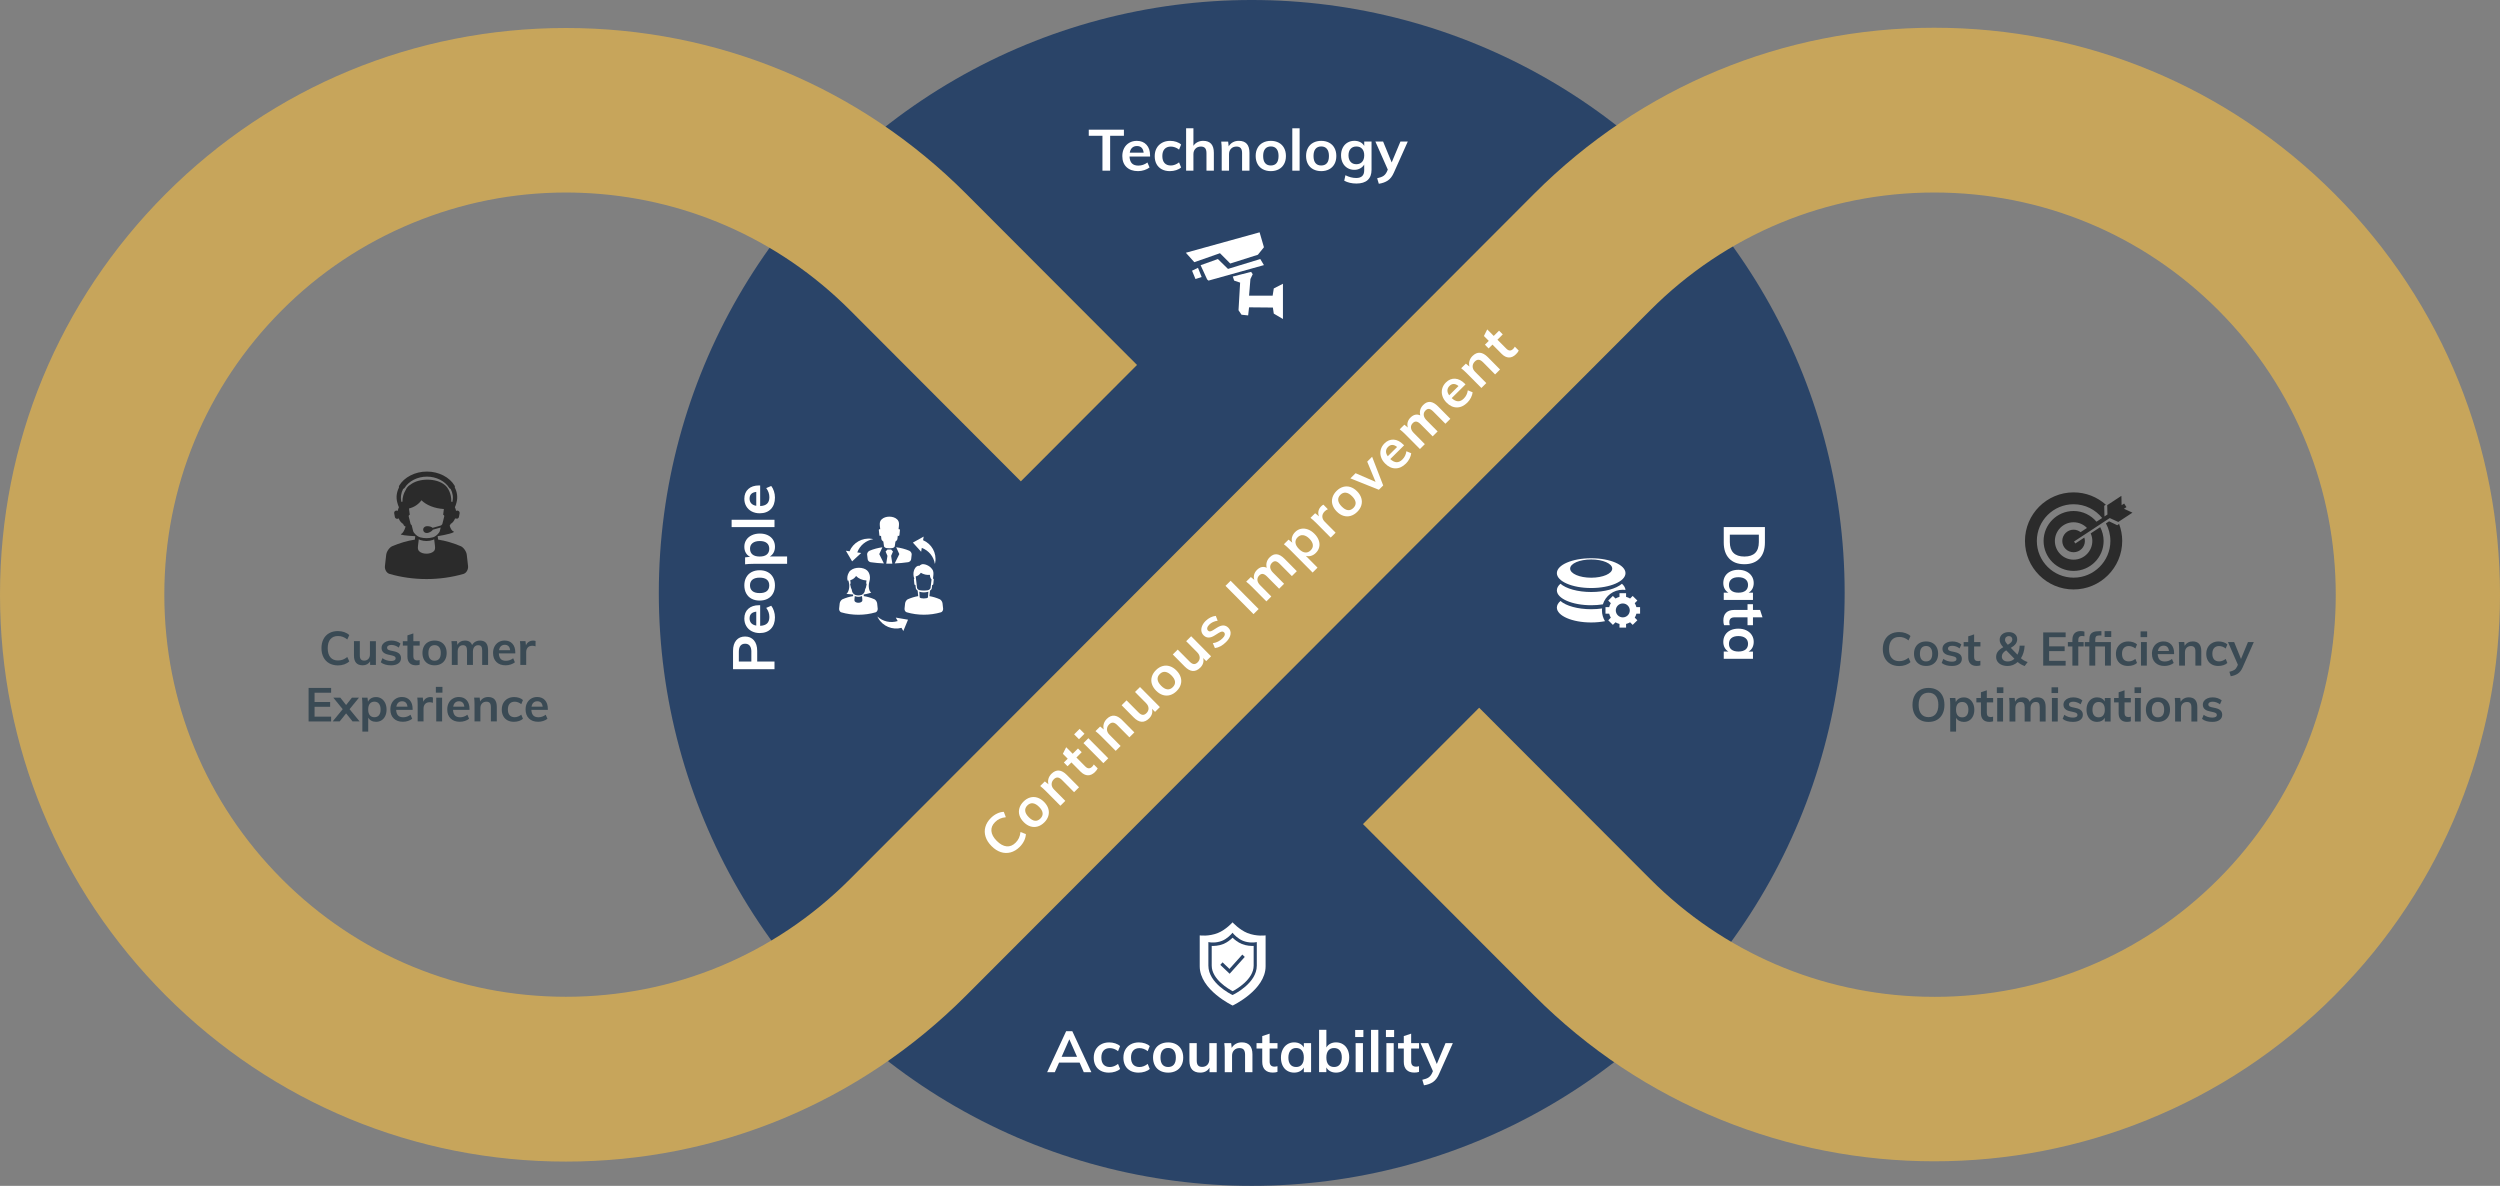 <svg xmlns="http://www.w3.org/2000/svg" xmlns:xlink="http://www.w3.org/1999/xlink" width="721px" height="342px" viewBox="0 0 721 342"><rect x="0" y="0" width="721" height="342" fill="#808080" stroke="none"/><title>Our Model Graphic</title><g id="Website-" stroke="none" stroke-width="1" fill="none" fill-rule="evenodd"><g id="NP-Desktop---Approach-+-Compliance" transform="translate(-359, -915)" fill-rule="nonzero"><g id="Our-Model-Graphic" transform="translate(359, 915)"><circle id="Oval" fill="#2A4468" cx="361" cy="171" r="171"></circle><path d="M557.855,8 C601.452,8 642.44,25.006 673.272,55.891 C736.909,119.637 736.909,223.363 673.272,287.109 C657.717,302.691 639.567,314.753 619.323,322.964 C599.764,330.895 579.083,334.917 557.862,334.917 C536.641,334.917 515.96,330.895 496.401,322.964 C476.157,314.753 458.007,302.691 442.451,287.109 L393.082,237.668 L426.585,204.107 L475.954,253.549 C496.978,274.609 524.949,286.645 554.709,287.446 C555.787,287.478 556.885,287.49 557.97,287.49 C588.871,287.49 617.921,275.435 639.77,253.549 C684.926,208.308 684.92,134.692 639.757,89.458 C617.914,67.571 588.827,55.522 557.855,55.522 C526.884,55.522 497.797,67.578 475.954,89.458 L278.63,287.109 C247.804,317.988 206.815,335 163.225,335 C119.629,335 78.641,317.994 47.809,287.109 C16.983,256.23 0,215.171 0,171.494 C0,127.829 16.977,86.77 47.809,55.891 C78.59,25.057 119.579,8.076 163.225,8.076 C206.872,8.076 247.855,25.057 278.63,55.878 L327.916,105.25 L294.414,138.817 L245.133,89.451 C224.458,68.741 196.957,56.723 167.692,55.611 C166.22,55.554 164.716,55.522 163.232,55.522 C147.974,55.522 133.066,58.49 118.925,64.337 C104.753,70.202 92.103,78.648 81.33,89.445 C59.444,111.357 47.39,140.494 47.39,171.487 C47.39,202.474 59.437,231.611 81.318,253.542 C103.16,275.422 132.254,287.471 163.232,287.471 C194.203,287.471 223.291,275.422 245.133,253.542 L442.451,55.878 C473.264,25.006 514.253,8 557.855,8" id="Path" fill="#C7A55B"></path><g id="Group" transform="translate(314, 37)" fill="#FFFFFF"><polygon id="Path" points="3.953 2.16 0 2.16 0 0.401 10.137 0.401 10.137 2.16 6.165 2.16 6.165 12.222 3.947 12.222 3.947 2.16"></polygon><path d="M17.683,8.136 L11.753,8.136 C11.797,9.031 12.025,9.691 12.443,10.117 C12.855,10.543 13.476,10.759 14.293,10.759 C15.237,10.759 16.112,10.463 16.916,9.864 L17.531,11.29 C17.119,11.611 16.618,11.87 16.023,12.062 C15.427,12.253 14.819,12.352 14.211,12.352 C12.804,12.352 11.696,11.963 10.885,11.191 C10.08,10.42 9.675,9.352 9.675,8.006 C9.675,7.154 9.852,6.395 10.2,5.728 C10.555,5.062 11.049,4.549 11.683,4.179 C12.317,3.809 13.039,3.623 13.85,3.623 C15.028,3.623 15.966,4 16.65,4.747 C17.334,5.494 17.683,6.519 17.683,7.827 L17.683,8.136 Z M12.513,5.605 C12.158,5.932 11.924,6.407 11.822,7.025 L15.826,7.025 C15.757,6.395 15.56,5.92 15.237,5.599 C14.914,5.278 14.471,5.117 13.9,5.117 C13.33,5.117 12.874,5.278 12.513,5.605 Z" id="Shape"></path><path d="M21.06,11.821 C20.401,11.469 19.894,10.963 19.545,10.321 C19.191,9.673 19.02,8.914 19.02,8.037 C19.02,7.16 19.203,6.395 19.571,5.728 C19.938,5.062 20.464,4.549 21.136,4.179 C21.807,3.809 22.593,3.623 23.48,3.623 C24.094,3.623 24.69,3.716 25.26,3.907 C25.837,4.099 26.293,4.358 26.635,4.685 L26.04,6.148 C25.678,5.858 25.292,5.642 24.88,5.494 C24.468,5.346 24.069,5.272 23.67,5.272 C22.897,5.272 22.295,5.506 21.864,5.975 C21.434,6.444 21.218,7.123 21.218,8.006 C21.218,8.889 21.434,9.568 21.858,10.031 C22.282,10.494 22.891,10.728 23.67,10.728 C24.069,10.728 24.468,10.654 24.88,10.494 C25.292,10.34 25.672,10.117 26.04,9.827 L26.635,11.29 C26.274,11.623 25.799,11.883 25.222,12.068 C24.646,12.253 24.037,12.352 23.398,12.352 C22.498,12.352 21.719,12.173 21.06,11.821 Z" id="Path"></path><path d="M36.075,7.074 L36.075,12.222 L33.946,12.222 L33.946,7.173 C33.946,6.506 33.813,6.025 33.554,5.722 C33.294,5.42 32.888,5.265 32.344,5.265 C31.697,5.265 31.171,5.469 30.779,5.87 C30.379,6.272 30.183,6.809 30.183,7.475 L30.183,12.222 L28.073,12.222 L28.073,0 L30.183,0 L30.183,5.049 C30.481,4.593 30.867,4.247 31.361,3.994 C31.849,3.747 32.394,3.617 32.996,3.617 C35.042,3.617 36.075,4.772 36.075,7.074 Z" id="Path"></path><path d="M46.345,7.074 L46.345,12.222 L44.217,12.222 L44.217,7.173 C44.217,6.506 44.083,6.025 43.824,5.722 C43.564,5.42 43.158,5.265 42.614,5.265 C41.967,5.265 41.441,5.469 41.049,5.87 C40.65,6.272 40.453,6.809 40.453,7.475 L40.453,12.222 L38.343,12.222 L38.343,6.21 C38.343,5.327 38.299,4.531 38.204,3.833 L40.2,3.833 L40.352,5.21 C40.65,4.704 41.049,4.309 41.556,4.031 C42.062,3.753 42.633,3.617 43.266,3.617 C45.319,3.617 46.345,4.772 46.345,7.074 Z" id="Path"></path><path d="M50.21,11.821 C49.545,11.469 49.032,10.963 48.677,10.302 C48.322,9.642 48.138,8.87 48.138,7.988 C48.138,7.105 48.316,6.333 48.677,5.673 C49.032,5.012 49.545,4.506 50.21,4.154 C50.875,3.802 51.642,3.623 52.516,3.623 C53.378,3.623 54.138,3.802 54.797,4.154 C55.456,4.506 55.963,5.012 56.324,5.673 C56.679,6.333 56.862,7.105 56.862,7.988 C56.862,8.877 56.685,9.648 56.324,10.302 C55.963,10.963 55.456,11.469 54.797,11.821 C54.138,12.173 53.378,12.352 52.516,12.352 C51.642,12.352 50.875,12.173 50.21,11.821 Z M54.163,10.037 C54.544,9.58 54.734,8.895 54.734,7.988 C54.734,7.093 54.544,6.407 54.157,5.938 C53.771,5.469 53.226,5.235 52.523,5.235 C51.807,5.235 51.255,5.469 50.869,5.938 C50.482,6.407 50.292,7.093 50.292,7.988 C50.292,8.895 50.482,9.58 50.863,10.037 C51.243,10.494 51.794,10.728 52.51,10.728 C53.226,10.722 53.783,10.494 54.163,10.037 Z" id="Shape"></path><polygon id="Path" points="58.7 0 60.81 0 60.81 12.222 58.7 12.222"></polygon><path d="M64.744,11.821 C64.079,11.469 63.566,10.963 63.211,10.302 C62.856,9.642 62.672,8.87 62.672,7.988 C62.672,7.105 62.85,6.333 63.211,5.673 C63.572,5.012 64.079,4.506 64.744,4.154 C65.409,3.802 66.176,3.623 67.05,3.623 C67.912,3.623 68.672,3.802 69.331,4.154 C69.99,4.506 70.497,5.012 70.858,5.673 C71.213,6.333 71.396,7.105 71.396,7.988 C71.396,8.877 71.219,9.648 70.858,10.302 C70.497,10.963 69.99,11.469 69.331,11.821 C68.672,12.173 67.912,12.352 67.05,12.352 C66.176,12.352 65.409,12.173 64.744,11.821 Z M68.697,10.037 C69.078,9.58 69.268,8.895 69.268,7.988 C69.268,7.093 69.071,6.407 68.685,5.938 C68.298,5.469 67.753,5.235 67.05,5.235 C66.334,5.235 65.783,5.469 65.397,5.938 C65.01,6.407 64.82,7.093 64.82,7.988 C64.82,8.895 65.01,9.58 65.39,10.037 C65.77,10.494 66.322,10.728 67.031,10.728 C67.76,10.722 68.317,10.494 68.697,10.037 Z" id="Shape"></path><path d="M81.553,3.833 L81.553,11.951 C81.553,13.259 81.185,14.247 80.444,14.92 C79.702,15.593 78.619,15.932 77.187,15.932 C75.857,15.932 74.685,15.66 73.677,15.117 L74.019,13.537 C75.065,14.068 76.104,14.333 77.137,14.333 C78.67,14.333 79.436,13.593 79.436,12.111 L79.436,10.451 C79.177,10.907 78.797,11.272 78.296,11.556 C77.795,11.84 77.232,11.981 76.611,11.981 C75.863,11.981 75.192,11.809 74.609,11.457 C74.026,11.111 73.57,10.617 73.246,9.981 C72.923,9.346 72.759,8.617 72.759,7.796 C72.759,6.975 72.917,6.247 73.246,5.611 C73.57,4.975 74.026,4.481 74.609,4.136 C75.192,3.79 75.863,3.611 76.611,3.611 C77.244,3.611 77.814,3.741 78.309,4 C78.803,4.259 79.183,4.623 79.443,5.086 L79.443,3.827 L81.553,3.827 L81.553,3.833 Z M78.835,9.679 C79.24,9.228 79.443,8.599 79.443,7.802 C79.443,7.006 79.246,6.383 78.847,5.926 C78.448,5.475 77.891,5.247 77.175,5.247 C76.471,5.247 75.914,5.475 75.515,5.926 C75.109,6.383 74.906,7.006 74.906,7.802 C74.906,8.599 75.109,9.222 75.515,9.679 C75.92,10.136 76.471,10.358 77.175,10.358 C77.878,10.358 78.429,10.13 78.835,9.679 Z" id="Shape"></path><path d="M92,3.833 L87.996,12.784 C87.54,13.827 86.963,14.58 86.26,15.056 C85.557,15.531 84.689,15.846 83.65,16 L83.174,14.407 C83.979,14.228 84.587,14.006 84.986,13.735 C85.386,13.463 85.715,13.062 85.968,12.531 L86.241,11.914 L82.661,3.827 L84.891,3.827 L87.362,9.852 L89.884,3.827 L92,3.827 L92,3.833 Z" id="Path"></path></g><g id="Group" transform="translate(302, 297)" fill="#FFFFFF"><path d="M9.355,9.446 L3.439,9.446 L2.212,12.214 L0,12.214 L5.474,0.407 L7.256,0.407 L12.749,12.214 L10.556,12.214 L9.355,9.446 Z M8.622,7.787 L6.397,2.731 L4.172,7.787 L8.622,7.787 Z" id="Shape"></path><path d="M15.474,11.82 C14.816,11.468 14.311,10.969 13.963,10.321 C13.609,9.674 13.438,8.916 13.438,8.04 C13.438,7.165 13.622,6.4 13.988,5.734 C14.355,5.068 14.879,4.556 15.549,4.187 C16.219,3.817 17.003,3.632 17.888,3.632 C18.501,3.632 19.095,3.724 19.664,3.915 C20.24,4.106 20.695,4.365 21.036,4.692 L20.442,6.153 C20.082,5.864 19.696,5.648 19.285,5.5 C18.874,5.352 18.476,5.278 18.078,5.278 C17.307,5.278 16.706,5.512 16.276,5.981 C15.847,6.449 15.632,7.128 15.632,8.009 C15.632,8.891 15.847,9.569 16.27,10.032 C16.694,10.494 17.3,10.728 18.078,10.728 C18.476,10.728 18.874,10.654 19.285,10.494 C19.696,10.334 20.075,10.118 20.442,9.828 L21.036,11.289 C20.676,11.622 20.202,11.881 19.626,12.066 C19.051,12.251 18.444,12.35 17.806,12.35 C16.908,12.35 16.131,12.171 15.474,11.82 Z" id="Path"></path><path d="M24.026,11.82 C23.368,11.468 22.863,10.969 22.515,10.321 C22.161,9.674 21.99,8.916 21.99,8.04 C21.99,7.165 22.174,6.4 22.54,5.734 C22.907,5.068 23.432,4.556 24.102,4.187 C24.772,3.817 25.555,3.632 26.44,3.632 C27.053,3.632 27.648,3.724 28.217,3.915 C28.792,4.106 29.247,4.365 29.588,4.692 L28.994,6.153 C28.634,5.864 28.248,5.648 27.837,5.5 C27.426,5.352 27.028,5.278 26.63,5.278 C25.859,5.278 25.258,5.512 24.829,5.981 C24.399,6.449 24.184,7.128 24.184,8.009 C24.184,8.891 24.399,9.569 24.822,10.032 C25.246,10.494 25.853,10.728 26.63,10.728 C27.028,10.728 27.426,10.654 27.837,10.494 C28.248,10.334 28.627,10.118 28.994,9.828 L29.588,11.289 C29.228,11.622 28.754,11.881 28.179,12.066 C27.603,12.251 26.997,12.35 26.358,12.35 C25.461,12.35 24.683,12.171 24.026,11.82 Z" id="Path"></path><path d="M32.603,11.82 C31.94,11.468 31.428,10.963 31.074,10.303 C30.72,9.643 30.536,8.872 30.536,7.991 C30.536,7.109 30.713,6.332 31.074,5.679 C31.428,5.019 31.94,4.513 32.603,4.162 C33.267,3.81 34.032,3.632 34.904,3.632 C35.764,3.632 36.522,3.81 37.18,4.162 C37.837,4.513 38.343,5.019 38.703,5.679 C39.057,6.338 39.24,7.109 39.24,7.991 C39.24,8.872 39.063,9.649 38.703,10.303 C38.349,10.963 37.837,11.468 37.18,11.82 C36.522,12.171 35.764,12.35 34.904,12.35 C34.032,12.35 33.267,12.171 32.603,11.82 Z M36.547,10.032 C36.927,9.575 37.116,8.891 37.116,7.985 C37.116,7.091 36.92,6.406 36.541,5.938 C36.156,5.469 35.612,5.235 34.91,5.235 C34.196,5.235 33.646,5.469 33.261,5.938 C32.875,6.406 32.685,7.091 32.685,7.985 C32.685,8.891 32.875,9.575 33.254,10.032 C33.634,10.488 34.183,10.722 34.898,10.722 C35.612,10.722 36.168,10.494 36.547,10.032 Z" id="Shape"></path><path d="M48.899,3.841 L48.899,12.214 L46.825,12.214 L46.825,10.919 C46.553,11.382 46.193,11.739 45.738,11.98 C45.283,12.22 44.765,12.344 44.177,12.344 C42.078,12.344 41.029,11.197 41.029,8.897 L41.029,3.841 L43.14,3.841 L43.14,8.916 C43.14,9.526 43.267,9.97 43.519,10.26 C43.772,10.55 44.171,10.691 44.701,10.691 C45.327,10.691 45.82,10.494 46.2,10.093 C46.579,9.692 46.762,9.162 46.762,8.503 L46.762,3.841 L48.899,3.841 Z" id="Path"></path><path d="M59.202,7.072 L59.202,12.214 L57.078,12.214 L57.078,7.171 C57.078,6.505 56.945,6.024 56.686,5.722 C56.427,5.42 56.022,5.266 55.479,5.266 C54.834,5.266 54.309,5.469 53.917,5.87 C53.519,6.277 53.323,6.807 53.323,7.473 L53.323,12.214 L51.218,12.214 L51.218,6.209 C51.218,5.327 51.174,4.532 51.079,3.835 L53.07,3.835 L53.222,5.21 C53.519,4.704 53.917,4.31 54.423,4.032 C54.929,3.755 55.498,3.619 56.13,3.619 C58.171,3.625 59.202,4.772 59.202,7.072 Z" id="Path"></path><path d="M64.164,5.401 L64.164,9.15 C64.164,10.136 64.631,10.624 65.573,10.624 C65.832,10.624 66.117,10.58 66.42,10.494 L66.42,12.134 C66.047,12.27 65.592,12.331 65.061,12.331 C64.088,12.331 63.335,12.066 62.817,11.536 C62.299,11.006 62.033,10.241 62.033,9.249 L62.033,5.401 L60.384,5.401 L60.384,3.841 L62.033,3.841 L62.033,1.8 L64.157,1.104 L64.157,3.841 L66.433,3.841 L66.433,5.401 L64.164,5.401 L64.164,5.401 Z" id="Path"></path><path d="M76.116,3.841 L76.116,12.214 L74.024,12.214 L74.024,10.87 C73.765,11.333 73.392,11.696 72.899,11.955 C72.412,12.214 71.856,12.344 71.23,12.344 C70.484,12.344 69.821,12.165 69.239,11.813 C68.658,11.462 68.215,10.956 67.899,10.303 C67.583,9.649 67.425,8.891 67.425,8.028 C67.425,7.165 67.583,6.4 67.912,5.734 C68.234,5.068 68.683,4.544 69.265,4.174 C69.846,3.804 70.497,3.619 71.237,3.619 C71.862,3.619 72.419,3.749 72.905,4.008 C73.392,4.267 73.765,4.63 74.03,5.093 L74.03,3.835 L76.116,3.835 L76.116,3.841 Z M73.449,10.007 C73.835,9.532 74.024,8.86 74.024,8.003 C74.024,7.121 73.835,6.437 73.449,5.962 C73.063,5.487 72.513,5.247 71.799,5.247 C71.098,5.247 70.548,5.494 70.156,5.987 C69.764,6.48 69.568,7.165 69.568,8.034 C69.568,8.897 69.764,9.557 70.156,10.025 C70.548,10.488 71.098,10.722 71.812,10.722 C72.52,10.722 73.063,10.488 73.449,10.007 Z" id="Shape"></path><path d="M85.307,4.162 C85.882,4.519 86.325,5.025 86.641,5.679 C86.957,6.332 87.115,7.091 87.115,7.954 C87.115,8.817 86.95,9.582 86.628,10.247 C86.306,10.913 85.857,11.431 85.288,11.795 C84.713,12.159 84.062,12.344 83.322,12.344 C82.69,12.344 82.121,12.214 81.628,11.943 C81.135,11.678 80.762,11.308 80.516,10.833 L80.516,12.208 L78.424,12.208 L78.424,0 L80.528,0 L80.528,5.093 C80.788,4.63 81.16,4.267 81.653,4.008 C82.14,3.749 82.696,3.619 83.322,3.619 C84.074,3.625 84.732,3.804 85.307,4.162 Z M84.397,9.995 C84.782,9.508 84.978,8.829 84.978,7.954 C84.978,7.091 84.782,6.425 84.397,5.956 C84.011,5.487 83.461,5.253 82.747,5.253 C82.033,5.253 81.483,5.494 81.097,5.968 C80.712,6.443 80.522,7.115 80.522,7.991 C80.522,8.872 80.712,9.551 81.097,10.019 C81.483,10.488 82.039,10.722 82.766,10.722 C83.468,10.722 84.011,10.482 84.397,9.995 Z" id="Shape"></path><path d="M91.198,0.043 L91.198,2.084 L88.834,2.084 L88.834,0.043 L91.198,0.043 Z M88.967,3.841 L91.072,3.841 L91.072,12.214 L88.967,12.214 L88.967,3.841 Z" id="Shape"></path><polygon id="Path" points="93.404 0.012 95.509 0.012 95.509 12.22 93.404 12.22"></polygon><path d="M100.066,0.043 L100.066,2.084 L97.702,2.084 L97.702,0.043 L100.066,0.043 Z M97.841,3.841 L99.946,3.841 L99.946,12.214 L97.841,12.214 L97.841,3.841 Z" id="Shape"></path><path d="M104.984,5.401 L104.984,9.15 C104.984,10.136 105.452,10.624 106.394,10.624 C106.653,10.624 106.937,10.58 107.241,10.494 L107.241,12.134 C106.868,12.27 106.412,12.331 105.882,12.331 C104.908,12.331 104.156,12.066 103.638,11.536 C103.113,11.006 102.854,10.241 102.854,9.249 L102.854,5.401 L101.204,5.401 L101.204,3.841 L102.854,3.841 L102.854,1.8 L104.978,1.104 L104.978,3.841 L107.253,3.841 L107.253,5.401 L104.984,5.401 L104.984,5.401 Z" id="Path"></path><path d="M117,3.841 L113.005,12.782 C112.55,13.824 111.975,14.576 111.273,15.057 C110.572,15.531 109.706,15.846 108.669,16 L108.195,14.409 C108.998,14.23 109.605,14.008 110.003,13.737 C110.401,13.466 110.73,13.065 110.982,12.535 L111.254,11.918 L107.683,3.841 L109.908,3.841 L112.373,9.859 L114.889,3.841 L117,3.841 L117,3.841 Z" id="Path"></path></g><g id="Group" transform="translate(211, 140)" fill="#FFFFFF"><path d="M0.406,53 L0.406,47.72 C0.406,46.411 0.718,45.388 1.336,44.663 C1.955,43.939 2.804,43.57 3.878,43.57 C4.952,43.57 5.802,43.939 6.432,44.67 C7.057,45.407 7.375,46.423 7.375,47.72 L7.375,50.795 L12.365,50.795 L12.365,53 L0.406,53 L0.406,53 Z M5.696,47.974 C5.696,47.211 5.539,46.633 5.233,46.239 C4.927,45.845 4.478,45.648 3.897,45.648 C3.304,45.648 2.854,45.845 2.542,46.233 C2.236,46.62 2.08,47.199 2.08,47.974 L2.08,50.795 L5.689,50.795 L5.689,47.974 L5.696,47.974 Z" id="Shape"></path><path d="M8.231,34.541 L8.231,40.489 C9.137,40.444 9.805,40.215 10.236,39.796 C10.667,39.383 10.885,38.76 10.885,37.941 C10.885,36.994 10.585,36.117 9.98,35.31 L11.422,34.694 C11.747,35.107 12.009,35.609 12.203,36.206 C12.397,36.803 12.496,37.413 12.496,38.023 C12.496,39.434 12.103,40.546 11.322,41.359 C10.542,42.166 9.461,42.573 8.1,42.573 C7.238,42.573 6.47,42.395 5.795,42.045 C5.121,41.696 4.603,41.194 4.228,40.559 C3.853,39.923 3.666,39.199 3.666,38.385 C3.666,37.204 4.047,36.263 4.802,35.577 C5.558,34.891 6.595,34.541 7.919,34.541 L8.231,34.541 Z M5.671,39.726 C6.002,40.082 6.482,40.317 7.107,40.419 L7.107,36.403 C6.47,36.473 5.989,36.67 5.664,36.994 C5.34,37.318 5.177,37.763 5.177,38.335 C5.177,38.906 5.34,39.37 5.671,39.726 Z" id="Shape"></path><path d="M11.959,31.129 C11.603,31.796 11.091,32.311 10.423,32.667 C9.755,33.023 8.974,33.207 8.081,33.207 C7.188,33.207 6.407,33.029 5.739,32.667 C5.071,32.305 4.559,31.796 4.203,31.129 C3.847,30.462 3.666,29.693 3.666,28.816 C3.666,27.952 3.847,27.189 4.203,26.529 C4.559,25.868 5.071,25.359 5.739,24.997 C6.407,24.641 7.188,24.457 8.081,24.457 C8.98,24.457 9.761,24.635 10.423,24.997 C11.091,25.353 11.603,25.868 11.959,26.529 C12.315,27.189 12.496,27.952 12.496,28.816 C12.496,29.693 12.322,30.462 11.959,31.129 Z M10.155,27.164 C9.692,26.783 8.999,26.592 8.081,26.592 C7.176,26.592 6.482,26.789 6.008,27.17 C5.533,27.558 5.296,28.104 5.296,28.81 C5.296,29.528 5.533,30.081 6.008,30.468 C6.482,30.856 7.176,31.046 8.081,31.046 C8.999,31.046 9.692,30.856 10.155,30.475 C10.617,30.093 10.854,29.54 10.854,28.822 C10.854,28.104 10.617,27.545 10.155,27.164 Z" id="Shape"></path><path d="M4.228,15.714 C4.603,15.136 5.127,14.691 5.808,14.367 C6.489,14.043 7.263,13.877 8.137,13.877 C9.012,13.877 9.78,14.036 10.436,14.354 C11.098,14.672 11.603,15.123 11.966,15.695 C12.322,16.273 12.503,16.934 12.503,17.684 C12.503,18.313 12.372,18.872 12.109,19.361 C11.847,19.85 11.479,20.225 11.01,20.492 L16,20.492 L16,22.608 L6.289,22.608 C5.396,22.608 4.59,22.653 3.884,22.748 L3.884,20.746 L5.346,20.575 C4.821,20.346 4.409,19.977 4.109,19.463 C3.81,18.948 3.666,18.357 3.666,17.684 C3.66,16.947 3.853,16.292 4.228,15.714 Z M10.148,16.61 C9.68,16.222 9.005,16.032 8.131,16.032 C7.244,16.032 6.557,16.229 6.058,16.61 C5.558,16.997 5.308,17.544 5.308,18.249 C5.308,18.98 5.552,19.539 6.033,19.927 C6.514,20.314 7.201,20.505 8.1,20.505 C8.987,20.505 9.667,20.314 10.142,19.927 C10.617,19.539 10.854,18.986 10.854,18.268 C10.854,17.55 10.617,16.997 10.148,16.61 Z" id="Shape"></path><polygon id="Path" points="0 12.016 0 9.9 12.365 9.9 12.365 12.016"></polygon><path d="M8.231,0 L8.231,5.947 C9.137,5.903 9.805,5.674 10.236,5.255 C10.667,4.842 10.885,4.219 10.885,3.399 C10.885,2.453 10.585,1.576 9.98,0.769 L11.422,0.152 C11.747,0.566 12.009,1.067 12.203,1.665 C12.397,2.262 12.496,2.872 12.496,3.482 C12.496,4.893 12.103,6.005 11.322,6.818 C10.542,7.625 9.461,8.032 8.1,8.032 C7.238,8.032 6.47,7.854 5.795,7.504 C5.121,7.148 4.603,6.653 4.228,6.017 C3.853,5.382 3.666,4.658 3.666,3.844 C3.666,2.662 4.047,1.722 4.802,1.036 C5.558,0.349 6.595,0 7.919,0 L8.231,0 L8.231,0 Z M5.671,5.185 C6.002,5.541 6.482,5.776 7.107,5.878 L7.107,1.862 C6.47,1.932 5.989,2.129 5.664,2.453 C5.34,2.777 5.177,3.222 5.177,3.793 C5.177,4.365 5.34,4.829 5.671,5.185 Z" id="Shape"></path></g><g id="Group" transform="translate(497, 152)" fill="#FFFFFF"><path d="M12,0 L12,4.458 C12,6.444 11.486,7.981 10.45,9.075 C9.415,10.169 7.959,10.719 6.081,10.719 C4.19,10.719 2.727,10.169 1.686,9.075 C0.645,7.981 0.13,6.444 0.13,4.458 L0.13,0 L12,0 L12,0 Z M1.884,4.319 C1.884,7.108 3.285,8.506 6.087,8.506 C8.864,8.506 10.252,7.108 10.252,4.319 L10.252,2.194 L1.884,2.194 L1.884,4.319 Z" id="Shape"></path><path d="M8.548,21.02 L0.13,21.02 L0.13,18.927 L1.481,18.927 C1.017,18.668 0.651,18.295 0.39,17.808 C0.13,17.321 0,16.765 0,16.138 C0,15.392 0.18,14.728 0.533,14.146 C0.886,13.571 1.395,13.122 2.052,12.806 C2.709,12.49 3.471,12.332 4.339,12.332 C5.207,12.332 5.975,12.496 6.645,12.818 C7.314,13.141 7.841,13.59 8.213,14.172 C8.585,14.747 8.771,15.405 8.771,16.145 C8.771,16.771 8.64,17.321 8.38,17.814 C8.12,18.301 7.754,18.674 7.289,18.934 L8.554,18.934 L8.554,21.02 L8.548,21.02 Z M2.349,18.352 C2.826,18.738 3.502,18.927 4.364,18.927 C5.25,18.927 5.938,18.731 6.415,18.352 C6.893,17.966 7.134,17.416 7.134,16.701 C7.134,15.999 6.886,15.449 6.39,15.057 C5.895,14.665 5.207,14.469 4.333,14.469 C3.465,14.469 2.802,14.665 2.331,15.057 C1.866,15.449 1.63,15.999 1.63,16.714 C1.63,17.422 1.872,17.966 2.349,18.352 Z" id="Shape"></path><path d="M6.986,26.042 L3.217,26.042 C2.225,26.042 1.736,26.51 1.736,27.452 C1.736,27.711 1.779,27.996 1.866,28.299 L0.217,28.299 C0.081,27.926 0.019,27.471 0.019,26.94 C0.019,25.966 0.285,25.213 0.818,24.695 C1.351,24.17 2.12,23.91 3.118,23.91 L6.986,23.91 L6.986,22.26 L8.554,22.26 L8.554,23.91 L10.605,23.91 L11.306,26.035 L8.554,26.035 L8.554,28.312 L6.986,28.312 L6.986,26.042 Z" id="Path"></path><path d="M8.548,38 L0.13,38 L0.13,35.907 L1.481,35.907 C1.017,35.648 0.651,35.274 0.39,34.781 C0.13,34.294 0,33.738 0,33.112 C0,32.365 0.18,31.701 0.533,31.12 C0.886,30.538 1.395,30.095 2.052,29.779 C2.709,29.463 3.471,29.305 4.339,29.305 C5.207,29.305 5.975,29.463 6.645,29.792 C7.314,30.114 7.841,30.563 8.213,31.145 C8.585,31.727 8.771,32.378 8.771,33.118 C8.771,33.744 8.64,34.301 8.38,34.787 C8.12,35.274 7.754,35.648 7.289,35.913 L8.554,35.913 L8.554,38 L8.548,38 Z M2.349,35.325 C2.826,35.711 3.502,35.9 4.364,35.9 C5.25,35.9 5.938,35.711 6.415,35.325 C6.893,34.939 7.134,34.389 7.134,33.674 C7.134,32.973 6.886,32.422 6.39,32.03 C5.895,31.638 5.207,31.442 4.333,31.442 C3.465,31.442 2.802,31.638 2.331,32.03 C1.866,32.422 1.63,32.973 1.63,33.687 C1.63,34.395 1.872,34.939 2.349,35.325 Z" id="Shape"></path></g><g id="Group" transform="translate(89, 182)" fill="#3A4A54"><path d="M5.937,9.286 C5.221,8.879 4.672,8.301 4.288,7.558 C3.905,6.809 3.713,5.938 3.713,4.935 C3.713,3.938 3.905,3.068 4.288,2.325 C4.672,1.575 5.221,1.004 5.937,0.603 C6.653,0.203 7.49,0 8.442,0 C9.1,0 9.714,0.102 10.295,0.305 C10.871,0.508 11.356,0.794 11.733,1.156 L11.158,2.433 C10.724,2.077 10.289,1.823 9.854,1.664 C9.42,1.505 8.96,1.429 8.468,1.429 C7.528,1.429 6.806,1.734 6.288,2.337 C5.771,2.941 5.515,3.811 5.515,4.941 C5.515,6.078 5.771,6.955 6.282,7.564 C6.793,8.174 7.522,8.479 8.468,8.479 C8.96,8.479 9.42,8.403 9.854,8.244 C10.289,8.085 10.724,7.831 11.158,7.475 L11.733,8.752 C11.35,9.114 10.871,9.394 10.295,9.603 C9.72,9.806 9.1,9.908 8.442,9.908 C7.483,9.895 6.653,9.692 5.937,9.286 Z" id="Path"></path><path d="M19.408,2.915 L19.408,9.768 L17.74,9.768 L17.74,8.708 C17.523,9.089 17.229,9.375 16.865,9.578 C16.501,9.775 16.079,9.876 15.606,9.876 C13.919,9.876 13.082,8.936 13.082,7.05 L13.082,2.909 L14.775,2.909 L14.775,7.063 C14.775,7.558 14.877,7.926 15.082,8.161 C15.286,8.396 15.606,8.517 16.034,8.517 C16.533,8.517 16.935,8.352 17.236,8.028 C17.536,7.704 17.689,7.266 17.689,6.726 L17.689,2.915 L19.408,2.915 Z" id="Path"></path><path d="M20.814,9.012 L21.294,7.818 C22.029,8.358 22.872,8.631 23.818,8.631 C24.227,8.631 24.547,8.562 24.764,8.428 C24.987,8.295 25.096,8.104 25.096,7.857 C25.096,7.647 25.019,7.482 24.866,7.361 C24.713,7.24 24.444,7.133 24.074,7.044 L22.93,6.783 C21.671,6.51 21.044,5.875 21.044,4.871 C21.044,4.452 21.166,4.084 21.402,3.766 C21.639,3.449 21.971,3.195 22.399,3.011 C22.827,2.826 23.326,2.737 23.888,2.737 C24.38,2.737 24.853,2.814 25.307,2.96 C25.761,3.112 26.163,3.322 26.508,3.608 L26.004,4.763 C25.313,4.255 24.604,4.001 23.876,4.001 C23.486,4.001 23.179,4.071 22.962,4.217 C22.744,4.363 22.636,4.56 22.636,4.814 C22.636,5.011 22.7,5.17 22.834,5.291 C22.968,5.411 23.192,5.507 23.511,5.589 L24.687,5.85 C25.371,6.002 25.869,6.243 26.183,6.561 C26.496,6.885 26.655,7.298 26.655,7.818 C26.655,8.454 26.4,8.955 25.889,9.324 C25.377,9.692 24.681,9.883 23.799,9.883 C22.546,9.883 21.556,9.59 20.814,9.012 Z" id="Path"></path><path d="M30.209,4.192 L30.209,7.26 C30.209,8.066 30.586,8.466 31.34,8.466 C31.551,8.466 31.774,8.428 32.024,8.358 L32.024,9.705 C31.723,9.813 31.359,9.87 30.931,9.87 C30.145,9.87 29.544,9.654 29.129,9.216 C28.707,8.784 28.502,8.155 28.502,7.342 L28.502,4.192 L27.179,4.192 L27.179,2.915 L28.502,2.915 L28.502,1.245 L30.209,0.673 L30.209,2.915 L32.036,2.915 L32.036,4.192 L30.209,4.192 Z" id="Path"></path><path d="M34.49,9.444 C33.96,9.152 33.551,8.739 33.263,8.2 C32.976,7.66 32.835,7.031 32.835,6.307 C32.835,5.583 32.976,4.954 33.263,4.414 C33.551,3.874 33.96,3.461 34.49,3.169 C35.021,2.877 35.641,2.737 36.344,2.737 C37.034,2.737 37.647,2.883 38.171,3.169 C38.702,3.461 39.104,3.874 39.392,4.414 C39.68,4.954 39.82,5.583 39.82,6.307 C39.82,7.031 39.68,7.66 39.392,8.2 C39.104,8.739 38.695,9.152 38.171,9.444 C37.641,9.737 37.034,9.876 36.344,9.876 C35.641,9.883 35.027,9.737 34.49,9.444 Z M37.66,7.99 C37.967,7.615 38.12,7.056 38.12,6.313 C38.12,5.583 37.967,5.024 37.654,4.636 C37.347,4.249 36.906,4.058 36.344,4.058 C35.769,4.058 35.328,4.249 35.021,4.636 C34.714,5.024 34.554,5.583 34.554,6.313 C34.554,7.056 34.708,7.615 35.014,7.99 C35.321,8.365 35.756,8.555 36.331,8.555 C36.912,8.549 37.36,8.365 37.66,7.99 Z" id="Shape"></path><path d="M51.189,3.442 C51.573,3.906 51.764,4.617 51.764,5.564 L51.764,9.768 L50.058,9.768 L50.058,5.615 C50.058,5.068 49.969,4.681 49.79,4.44 C49.611,4.198 49.317,4.078 48.908,4.078 C48.435,4.078 48.064,4.243 47.796,4.573 C47.527,4.903 47.393,5.36 47.393,5.938 L47.393,9.768 L45.687,9.768 L45.687,5.615 C45.687,5.081 45.591,4.694 45.406,4.446 C45.22,4.198 44.926,4.078 44.524,4.078 C44.051,4.078 43.68,4.243 43.405,4.573 C43.131,4.903 42.996,5.36 42.996,5.938 L42.996,9.768 L41.303,9.768 L41.303,4.852 C41.303,4.128 41.265,3.481 41.194,2.909 L42.792,2.909 L42.913,3.995 C43.111,3.588 43.405,3.277 43.782,3.061 C44.159,2.845 44.594,2.737 45.086,2.737 C46.141,2.737 46.831,3.169 47.15,4.039 C47.368,3.633 47.681,3.315 48.083,3.08 C48.486,2.852 48.94,2.737 49.445,2.737 C50.224,2.744 50.806,2.972 51.189,3.442 Z" id="Path"></path><path d="M59.619,6.434 L54.864,6.434 C54.902,7.164 55.088,7.704 55.42,8.053 C55.752,8.403 56.244,8.574 56.902,8.574 C57.657,8.574 58.36,8.333 59.005,7.844 L59.497,9.012 C59.171,9.273 58.769,9.482 58.289,9.641 C57.81,9.8 57.324,9.876 56.832,9.876 C55.701,9.876 54.813,9.559 54.167,8.924 C53.522,8.288 53.196,7.425 53.196,6.32 C53.196,5.621 53.336,5.005 53.618,4.459 C53.899,3.919 54.295,3.493 54.806,3.188 C55.318,2.883 55.893,2.731 56.538,2.731 C57.484,2.731 58.232,3.036 58.788,3.646 C59.337,4.255 59.612,5.094 59.612,6.161 L59.612,6.434 L59.619,6.434 Z M55.471,4.363 C55.183,4.63 54.998,5.018 54.915,5.526 L58.123,5.526 C58.066,5.011 57.912,4.624 57.65,4.357 C57.388,4.097 57.03,3.963 56.577,3.963 C56.123,3.963 55.759,4.097 55.471,4.363 Z" id="Shape"></path><path d="M65.46,2.864 L65.447,4.414 C65.153,4.3 64.852,4.236 64.546,4.236 C63.964,4.236 63.517,4.401 63.216,4.738 C62.91,5.075 62.756,5.519 62.756,6.065 L62.756,9.768 L61.063,9.768 L61.063,4.852 C61.063,4.128 61.024,3.481 60.954,2.909 L62.552,2.909 L62.686,4.116 C62.859,3.671 63.133,3.334 63.504,3.099 C63.875,2.864 64.303,2.744 64.776,2.744 C65.044,2.756 65.268,2.795 65.46,2.864 Z" id="Path"></path><polygon id="Path" points="0 16.399 6.499 16.399 6.499 17.784 1.719 17.784 1.719 20.458 6.212 20.458 6.212 21.842 1.719 21.842 1.719 24.681 6.499 24.681 6.499 26.066 0 26.066"></polygon><polygon id="Path" points="14.711 26.059 12.679 26.059 10.819 23.741 8.96 26.059 6.94 26.059 9.835 22.528 7.119 19.2 9.139 19.2 10.819 21.328 12.5 19.2 14.532 19.2 11.816 22.528"></polygon><path d="M21.013,19.486 C21.473,19.791 21.831,20.216 22.093,20.762 C22.355,21.309 22.482,21.937 22.482,22.642 C22.482,23.347 22.355,23.97 22.099,24.503 C21.843,25.037 21.485,25.45 21.025,25.742 C20.565,26.034 20.035,26.174 19.434,26.174 C18.936,26.174 18.488,26.066 18.098,25.856 C17.709,25.647 17.408,25.348 17.197,24.967 L17.197,29 L15.504,29 L15.504,21.156 C15.504,20.432 15.465,19.784 15.395,19.213 L16.993,19.213 L17.127,20.394 C17.312,19.968 17.606,19.638 18.015,19.397 C18.424,19.155 18.897,19.035 19.434,19.035 C20.028,19.028 20.552,19.181 21.013,19.486 Z M20.297,24.268 C20.604,23.887 20.763,23.347 20.763,22.642 C20.763,21.931 20.61,21.372 20.297,20.966 C19.984,20.559 19.549,20.362 18.987,20.362 C18.405,20.362 17.958,20.559 17.651,20.947 C17.344,21.334 17.184,21.893 17.184,22.617 C17.184,23.328 17.338,23.881 17.651,24.268 C17.958,24.656 18.405,24.846 18.974,24.846 C19.543,24.846 19.99,24.649 20.297,24.268 Z" id="Shape"></path><path d="M30.004,22.719 L25.25,22.719 C25.288,23.449 25.473,23.989 25.806,24.338 C26.138,24.687 26.63,24.859 27.288,24.859 C28.042,24.859 28.745,24.618 29.391,24.129 L29.883,25.297 C29.557,25.558 29.154,25.767 28.675,25.926 C28.196,26.085 27.71,26.161 27.218,26.161 C26.087,26.161 25.198,25.843 24.553,25.208 C23.907,24.573 23.582,23.709 23.582,22.604 C23.582,21.906 23.722,21.29 24.003,20.743 C24.285,20.203 24.681,19.778 25.192,19.473 C25.703,19.168 26.278,19.016 26.924,19.016 C27.87,19.016 28.617,19.321 29.173,19.93 C29.723,20.54 29.998,21.378 29.998,22.445 L29.998,22.719 L30.004,22.719 Z M25.863,20.648 C25.575,20.915 25.39,21.302 25.307,21.81 L28.515,21.81 C28.458,21.296 28.304,20.908 28.042,20.642 C27.78,20.381 27.422,20.248 26.969,20.248 C26.515,20.248 26.151,20.381 25.863,20.648 Z" id="Shape"></path><path d="M35.852,19.149 L35.839,20.699 C35.545,20.585 35.245,20.521 34.938,20.521 C34.356,20.521 33.909,20.686 33.609,21.023 C33.302,21.359 33.148,21.804 33.148,22.35 L33.148,26.053 L31.455,26.053 L31.455,21.137 C31.455,20.413 31.417,19.765 31.346,19.194 L32.944,19.194 L33.078,20.4 C33.251,19.956 33.525,19.619 33.896,19.384 C34.267,19.149 34.695,19.028 35.168,19.028 C35.436,19.041 35.66,19.079 35.852,19.149 Z" id="Path"></path><path d="M38.6,16.094 L38.6,17.765 L36.702,17.765 L36.702,16.094 L38.6,16.094 Z M36.81,19.206 L38.504,19.206 L38.504,26.059 L36.81,26.059 L36.81,19.206 Z" id="Shape"></path><path d="M46.409,22.719 L41.654,22.719 C41.693,23.449 41.878,23.989 42.21,24.338 C42.543,24.687 43.035,24.859 43.693,24.859 C44.447,24.859 45.15,24.618 45.795,24.129 L46.288,25.297 C45.962,25.558 45.559,25.767 45.08,25.926 C44.6,26.085 44.115,26.161 43.623,26.161 C42.492,26.161 41.603,25.843 40.958,25.208 C40.312,24.573 39.986,23.709 39.986,22.604 C39.986,21.906 40.127,21.29 40.408,20.743 C40.689,20.203 41.086,19.778 41.597,19.473 C42.108,19.168 42.683,19.016 43.329,19.016 C44.275,19.016 45.022,19.321 45.578,19.93 C46.128,20.54 46.403,21.378 46.403,22.445 L46.403,22.719 L46.409,22.719 Z M42.261,20.648 C41.974,20.915 41.789,21.302 41.705,21.81 L44.914,21.81 C44.856,21.296 44.703,20.908 44.441,20.642 C44.179,20.381 43.821,20.248 43.367,20.248 C42.913,20.248 42.549,20.381 42.261,20.648 Z" id="Shape"></path><path d="M54.276,21.855 L54.276,26.059 L52.57,26.059 L52.57,21.931 C52.57,21.391 52.467,20.991 52.256,20.743 C52.046,20.496 51.726,20.369 51.285,20.369 C50.767,20.369 50.346,20.534 50.026,20.864 C49.707,21.194 49.547,21.633 49.547,22.172 L49.547,26.053 L47.853,26.053 L47.853,21.137 C47.853,20.413 47.815,19.765 47.745,19.194 L49.342,19.194 L49.464,20.318 C49.7,19.899 50.02,19.581 50.429,19.352 C50.831,19.124 51.291,19.016 51.803,19.016 C53.452,19.028 54.276,19.968 54.276,21.855 Z" id="Path"></path><path d="M57.35,25.735 C56.819,25.443 56.417,25.037 56.136,24.51 C55.854,23.982 55.714,23.36 55.714,22.642 C55.714,21.931 55.861,21.296 56.155,20.756 C56.449,20.216 56.871,19.791 57.414,19.486 C57.957,19.181 58.583,19.028 59.293,19.028 C59.785,19.028 60.258,19.105 60.718,19.257 C61.178,19.41 61.542,19.625 61.817,19.892 L61.338,21.086 C61.044,20.851 60.737,20.673 60.411,20.553 C60.085,20.432 59.759,20.369 59.44,20.369 C58.82,20.369 58.34,20.559 57.989,20.947 C57.644,21.334 57.471,21.887 57.471,22.611 C57.471,23.335 57.644,23.887 57.982,24.268 C58.321,24.649 58.807,24.84 59.44,24.84 C59.759,24.84 60.079,24.776 60.411,24.649 C60.737,24.522 61.05,24.345 61.338,24.11 L61.817,25.304 C61.523,25.577 61.146,25.786 60.686,25.939 C60.226,26.091 59.734,26.167 59.222,26.167 C58.5,26.167 57.874,26.021 57.35,25.735 Z" id="Path"></path><path d="M69,22.719 L64.245,22.719 C64.284,23.449 64.469,23.989 64.801,24.338 C65.134,24.687 65.626,24.859 66.284,24.859 C67.038,24.859 67.741,24.618 68.386,24.129 L68.879,25.297 C68.553,25.558 68.15,25.767 67.671,25.926 C67.191,26.085 66.706,26.161 66.214,26.161 C65.083,26.161 64.194,25.843 63.549,25.208 C62.903,24.573 62.577,23.709 62.577,22.604 C62.577,21.906 62.718,21.29 62.999,20.743 C63.28,20.203 63.677,19.778 64.188,19.473 C64.699,19.168 65.274,19.016 65.92,19.016 C66.866,19.016 67.613,19.321 68.169,19.93 C68.719,20.54 68.994,21.378 68.994,22.445 L68.994,22.719 L69,22.719 Z M64.852,20.648 C64.565,20.915 64.38,21.302 64.296,21.81 L67.505,21.81 C67.447,21.296 67.294,20.908 67.032,20.642 C66.77,20.381 66.412,20.248 65.958,20.248 C65.504,20.248 65.14,20.381 64.852,20.648 Z" id="Shape"></path></g><g id="Group" transform="translate(543, 182)" fill="#3A4A54"><path d="M2.215,9.478 C1.502,9.075 0.955,8.503 0.573,7.767 C0.191,7.031 0,6.164 0,5.17 C0,4.182 0.191,3.321 0.573,2.585 C0.955,1.849 1.502,1.277 2.215,0.881 C2.928,0.484 3.761,0.283 4.71,0.283 C5.365,0.283 5.976,0.384 6.555,0.585 C7.128,0.786 7.612,1.069 7.987,1.428 L7.415,2.692 C6.982,2.34 6.549,2.088 6.116,1.931 C5.683,1.774 5.225,1.698 4.735,1.698 C3.8,1.698 3.08,2 2.565,2.597 C2.049,3.195 1.795,4.057 1.795,5.176 C1.795,6.302 2.049,7.17 2.559,7.774 C3.068,8.377 3.793,8.679 4.735,8.679 C5.225,8.679 5.683,8.604 6.116,8.447 C6.549,8.289 6.982,8.038 7.415,7.686 L7.987,8.95 C7.606,9.308 7.128,9.585 6.555,9.792 C5.976,9.994 5.365,10.094 4.71,10.094 C3.755,10.082 2.921,9.881 2.215,9.478 Z" id="Path"></path><path d="M10.648,9.635 C10.12,9.346 9.712,8.937 9.426,8.403 C9.139,7.868 8.999,7.245 8.999,6.528 C8.999,5.811 9.139,5.189 9.426,4.654 C9.712,4.119 10.12,3.711 10.648,3.421 C11.176,3.132 11.793,2.994 12.494,2.994 C13.181,2.994 13.792,3.138 14.314,3.421 C14.836,3.704 15.243,4.119 15.529,4.654 C15.816,5.189 15.956,5.811 15.956,6.528 C15.956,7.245 15.816,7.868 15.529,8.403 C15.243,8.937 14.836,9.346 14.314,9.635 C13.792,9.925 13.181,10.063 12.494,10.063 C11.793,10.069 11.176,9.925 10.648,9.635 Z M13.798,8.195 C14.104,7.824 14.256,7.27 14.256,6.535 C14.256,5.811 14.104,5.258 13.792,4.874 C13.48,4.491 13.047,4.302 12.487,4.302 C11.914,4.302 11.475,4.491 11.17,4.874 C10.864,5.258 10.705,5.811 10.705,6.535 C10.705,7.27 10.858,7.824 11.163,8.195 C11.469,8.566 11.902,8.755 12.474,8.755 C13.054,8.748 13.499,8.566 13.798,8.195 Z" id="Shape"></path><path d="M16.974,9.208 L17.451,8.025 C18.183,8.56 19.023,8.83 19.965,8.83 C20.373,8.83 20.691,8.761 20.914,8.629 C21.137,8.497 21.245,8.308 21.245,8.063 C21.245,7.855 21.168,7.692 21.016,7.572 C20.863,7.453 20.596,7.346 20.226,7.258 L19.087,7 C17.833,6.73 17.21,6.101 17.21,5.107 C17.21,4.692 17.324,4.327 17.566,4.013 C17.802,3.698 18.132,3.447 18.559,3.264 C18.985,3.082 19.482,2.994 20.042,2.994 C20.532,2.994 21.003,3.069 21.455,3.214 C21.907,3.365 22.308,3.572 22.651,3.855 L22.148,5 C21.461,4.497 20.755,4.245 20.029,4.245 C19.641,4.245 19.335,4.314 19.119,4.459 C18.903,4.604 18.794,4.799 18.794,5.05 C18.794,5.245 18.858,5.403 18.992,5.522 C19.125,5.642 19.348,5.736 19.666,5.818 L20.837,6.075 C21.518,6.226 22.015,6.465 22.327,6.78 C22.639,7.101 22.798,7.509 22.798,8.025 C22.798,8.654 22.543,9.151 22.034,9.516 C21.525,9.881 20.831,10.069 19.953,10.069 C18.699,10.069 17.712,9.78 16.974,9.208 Z" id="Path"></path><path d="M26.336,4.434 L26.336,7.472 C26.336,8.27 26.712,8.667 27.463,8.667 C27.673,8.667 27.896,8.629 28.144,8.56 L28.144,9.893 C27.845,10 27.482,10.057 27.055,10.057 C26.279,10.057 25.674,9.843 25.261,9.409 C24.841,8.981 24.637,8.358 24.637,7.553 L24.637,4.434 L23.32,4.434 L23.32,3.17 L24.637,3.17 L24.637,1.516 L26.336,0.95 L26.336,3.17 L28.157,3.17 L28.157,4.434 L26.336,4.434 Z" id="Path"></path><path d="M40.917,10.082 C40.135,9.811 39.466,9.428 38.906,8.925 C38.06,9.686 37.092,10.069 35.998,10.069 C35.342,10.069 34.769,9.962 34.266,9.742 C33.764,9.522 33.375,9.214 33.095,8.824 C32.815,8.434 32.682,7.975 32.682,7.465 C32.682,6.881 32.847,6.365 33.172,5.918 C33.496,5.472 34.018,5.05 34.737,4.654 C34.375,4.258 34.114,3.899 33.948,3.566 C33.783,3.233 33.706,2.893 33.706,2.547 C33.706,1.874 33.948,1.333 34.438,0.918 C34.928,0.503 35.565,0.302 36.354,0.302 C37.08,0.302 37.659,0.491 38.098,0.868 C38.537,1.245 38.753,1.748 38.753,2.371 C38.753,2.855 38.613,3.296 38.327,3.686 C38.041,4.082 37.57,4.465 36.92,4.843 L38.836,6.805 C39.218,6.044 39.428,5.176 39.46,4.214 L40.905,4.214 C40.841,5.61 40.485,6.818 39.842,7.83 C40.376,8.321 41.019,8.692 41.777,8.931 L40.917,10.082 Z M34.795,8.39 C35.1,8.642 35.52,8.767 36.049,8.767 C36.755,8.767 37.398,8.509 37.964,7.987 L35.584,5.553 C35.151,5.824 34.833,6.101 34.629,6.39 C34.432,6.679 34.33,7.006 34.33,7.371 C34.33,7.799 34.489,8.138 34.795,8.39 Z M35.552,1.748 C35.348,1.943 35.247,2.208 35.247,2.541 C35.247,2.748 35.304,2.95 35.418,3.145 C35.533,3.34 35.743,3.61 36.049,3.95 C36.532,3.673 36.87,3.421 37.06,3.189 C37.258,2.962 37.353,2.704 37.353,2.428 C37.353,2.132 37.264,1.893 37.08,1.717 C36.895,1.541 36.66,1.447 36.36,1.447 C36.023,1.453 35.756,1.553 35.552,1.748 Z" id="Shape"></path><polygon id="Path" points="46.257 0.39 52.73 0.39 52.73 1.761 47.969 1.761 47.969 4.409 52.443 4.409 52.443 5.78 47.969 5.78 47.969 8.591 52.73 8.591 52.73 9.962 46.257 9.962"></polygon><path d="M56.377,2.597 L56.377,3.176 L57.917,3.176 L57.917,4.44 L56.377,4.44 L56.377,9.962 L54.677,9.962 L54.677,4.44 L53.373,4.44 L53.373,3.176 L54.677,3.176 L54.677,2.516 C54.677,1.711 54.881,1.088 55.295,0.654 C55.708,0.22 56.3,0 57.07,0 C57.497,0 57.853,0.057 58.146,0.164 L58.146,1.497 C57.892,1.434 57.669,1.403 57.478,1.403 C56.746,1.396 56.377,1.799 56.377,2.597 Z" id="Path"></path><path d="M61.265,3.17 L65.777,3.17 L65.777,9.956 L64.078,9.956 L64.078,4.434 L61.265,4.434 L61.265,9.956 L59.565,9.956 L59.565,4.434 L58.248,4.434 L58.248,3.17 L59.565,3.17 L59.565,2.484 C59.565,1.874 59.661,1.396 59.852,1.038 C60.043,0.686 60.355,0.428 60.781,0.264 C61.214,0.101 61.799,0.025 62.544,0.025 L63.047,0.025 L63.047,1.264 L62.722,1.264 C62.296,1.264 61.984,1.296 61.787,1.365 C61.589,1.434 61.449,1.56 61.379,1.755 C61.309,1.95 61.271,2.252 61.271,2.673 L61.271,3.17 L61.265,3.17 Z M65.885,0.025 L65.885,1.717 L63.97,1.717 L63.97,0.025 L65.885,0.025 Z" id="Shape"></path><path d="M68.864,9.635 C68.336,9.346 67.935,8.943 67.655,8.421 C67.375,7.899 67.235,7.283 67.235,6.572 C67.235,5.868 67.381,5.239 67.68,4.704 C67.973,4.17 68.393,3.748 68.934,3.447 C69.475,3.145 70.099,2.994 70.805,2.994 C71.295,2.994 71.766,3.069 72.224,3.22 C72.683,3.371 73.045,3.585 73.319,3.849 L72.842,5.031 C72.549,4.799 72.243,4.623 71.919,4.503 C71.594,4.384 71.27,4.321 70.951,4.321 C70.334,4.321 69.857,4.509 69.507,4.893 C69.163,5.277 68.991,5.824 68.991,6.541 C68.991,7.258 69.163,7.805 69.5,8.182 C69.838,8.56 70.321,8.748 70.951,8.748 C71.27,8.748 71.588,8.686 71.919,8.56 C72.243,8.434 72.555,8.258 72.842,8.025 L73.319,9.208 C73.026,9.478 72.651,9.686 72.193,9.836 C71.734,9.987 71.244,10.063 70.735,10.063 C70.01,10.069 69.392,9.925 68.864,9.635 Z" id="Path"></path><path d="M76.234,0.094 L76.234,1.748 L74.344,1.748 L74.344,0.094 L76.234,0.094 Z M74.458,3.17 L76.145,3.17 L76.145,9.956 L74.458,9.956 L74.458,3.17 Z" id="Shape"></path><path d="M84.018,6.654 L79.283,6.654 C79.321,7.377 79.505,7.912 79.836,8.258 C80.167,8.604 80.657,8.774 81.313,8.774 C82.064,8.774 82.764,8.535 83.407,8.05 L83.897,9.208 C83.572,9.465 83.171,9.673 82.694,9.83 C82.217,9.987 81.733,10.063 81.243,10.063 C80.116,10.063 79.232,9.748 78.589,9.119 C77.946,8.491 77.621,7.635 77.621,6.541 C77.621,5.849 77.761,5.239 78.042,4.698 C78.322,4.164 78.716,3.742 79.225,3.44 C79.734,3.138 80.307,2.987 80.95,2.987 C81.892,2.987 82.637,3.289 83.19,3.893 C83.738,4.497 84.011,5.327 84.011,6.384 L84.011,6.654 L84.018,6.654 Z M79.887,4.604 C79.601,4.868 79.416,5.252 79.334,5.755 L82.528,5.755 C82.478,5.245 82.318,4.862 82.058,4.597 C81.797,4.34 81.447,4.208 80.988,4.208 C80.543,4.208 80.174,4.34 79.887,4.604 Z" id="Shape"></path><path d="M91.852,5.792 L91.852,9.956 L90.153,9.956 L90.153,5.868 C90.153,5.333 90.051,4.937 89.841,4.692 C89.631,4.447 89.313,4.321 88.874,4.321 C88.358,4.321 87.938,4.484 87.62,4.811 C87.302,5.138 87.143,5.572 87.143,6.107 L87.143,9.95 L85.456,9.95 L85.456,5.082 C85.456,4.365 85.418,3.723 85.348,3.157 L86.939,3.157 L87.06,4.27 C87.296,3.855 87.614,3.541 88.021,3.314 C88.422,3.088 88.88,2.981 89.389,2.981 C91.031,3 91.852,3.931 91.852,5.792 Z" id="Path"></path><path d="M94.914,9.635 C94.386,9.346 93.985,8.943 93.705,8.421 C93.425,7.899 93.284,7.283 93.284,6.572 C93.284,5.868 93.431,5.239 93.73,4.704 C94.023,4.17 94.443,3.748 94.984,3.447 C95.525,3.145 96.149,2.994 96.855,2.994 C97.345,2.994 97.816,3.069 98.274,3.22 C98.733,3.371 99.095,3.585 99.369,3.849 L98.892,5.031 C98.599,4.799 98.293,4.623 97.969,4.503 C97.644,4.384 97.32,4.321 97.001,4.321 C96.384,4.321 95.907,4.509 95.557,4.893 C95.213,5.277 95.041,5.824 95.041,6.541 C95.041,7.258 95.213,7.805 95.55,8.182 C95.888,8.56 96.371,8.748 97.001,8.748 C97.32,8.748 97.638,8.686 97.969,8.56 C98.293,8.434 98.605,8.258 98.892,8.025 L99.369,9.208 C99.076,9.478 98.701,9.686 98.242,9.836 C97.784,9.987 97.294,10.063 96.785,10.063 C96.059,10.069 95.436,9.925 94.914,9.635 Z" id="Path"></path><path d="M107,3.17 L103.805,10.415 C103.442,11.258 102.978,11.874 102.418,12.258 C101.857,12.642 101.164,12.899 100.336,13.025 L99.954,11.736 C100.597,11.591 101.081,11.409 101.406,11.189 C101.73,10.969 101.991,10.642 102.188,10.214 L102.405,9.717 L99.547,3.17 L101.329,3.17 L103.302,8.05 L105.313,3.17 L107,3.17 L107,3.17 Z" id="Path"></path><path d="M10.731,25.61 C10.037,25.214 9.502,24.642 9.127,23.906 C8.751,23.164 8.56,22.296 8.56,21.289 C8.56,20.296 8.745,19.428 9.12,18.686 C9.496,17.943 10.024,17.377 10.718,16.987 C11.412,16.597 12.233,16.396 13.175,16.396 C14.116,16.396 14.937,16.591 15.631,16.987 C16.325,17.384 16.853,17.95 17.222,18.686 C17.591,19.421 17.776,20.289 17.776,21.289 C17.776,22.296 17.591,23.164 17.216,23.906 C16.847,24.648 16.312,25.214 15.625,25.61 C14.937,26.006 14.116,26.208 13.175,26.208 C12.239,26.208 11.424,26.013 10.731,25.61 Z M15.268,23.912 C15.765,23.302 16.019,22.428 16.019,21.289 C16.019,20.157 15.771,19.296 15.268,18.686 C14.772,18.082 14.072,17.78 13.175,17.78 C12.277,17.78 11.577,18.082 11.081,18.679 C10.584,19.283 10.336,20.151 10.336,21.289 C10.336,22.428 10.584,23.302 11.081,23.912 C11.577,24.522 12.277,24.824 13.175,24.824 C14.072,24.824 14.772,24.522 15.268,23.912 Z" id="Shape"></path><path d="M24.93,19.579 C25.388,19.881 25.744,20.302 26.005,20.843 C26.266,21.384 26.394,22.006 26.394,22.704 C26.394,23.403 26.266,24.019 26.012,24.547 C25.757,25.075 25.401,25.484 24.942,25.774 C24.484,26.063 23.956,26.201 23.358,26.201 C22.861,26.201 22.416,26.094 22.028,25.887 C21.639,25.679 21.34,25.384 21.13,25.006 L21.13,29 L19.444,29 L19.444,21.233 C19.444,20.516 19.405,19.874 19.335,19.308 L20.926,19.308 L21.06,20.478 C21.245,20.057 21.537,19.73 21.945,19.491 C22.352,19.252 22.823,19.132 23.358,19.132 C23.95,19.126 24.472,19.277 24.93,19.579 Z M24.217,24.314 C24.522,23.937 24.682,23.403 24.682,22.704 C24.682,22 24.529,21.447 24.217,21.044 C23.905,20.642 23.472,20.447 22.912,20.447 C22.333,20.447 21.888,20.642 21.582,21.025 C21.277,21.409 21.117,21.962 21.117,22.679 C21.117,23.384 21.27,23.931 21.582,24.314 C21.888,24.698 22.327,24.887 22.899,24.887 C23.472,24.881 23.911,24.692 24.217,24.314 Z" id="Shape"></path><path d="M30.002,20.566 L30.002,23.604 C30.002,24.403 30.378,24.799 31.129,24.799 C31.339,24.799 31.562,24.761 31.81,24.692 L31.81,26.025 C31.511,26.132 31.148,26.189 30.721,26.189 C29.945,26.189 29.34,25.975 28.927,25.541 C28.507,25.113 28.303,24.491 28.303,23.686 L28.303,20.566 L26.985,20.566 L26.985,19.302 L28.303,19.302 L28.303,17.648 L30.002,17.082 L30.002,19.302 L31.823,19.302 L31.823,20.566 L30.002,20.566 Z" id="Path"></path><path d="M34.776,16.22 L34.776,17.874 L32.885,17.874 L32.885,16.22 L34.776,16.22 Z M32.994,19.302 L34.68,19.302 L34.68,26.088 L32.994,26.088 L32.994,19.302 Z" id="Shape"></path><path d="M46.391,19.818 C46.773,20.277 46.964,20.981 46.964,21.918 L46.964,26.082 L45.264,26.082 L45.264,21.969 C45.264,21.428 45.175,21.044 44.997,20.805 C44.819,20.566 44.526,20.447 44.119,20.447 C43.648,20.447 43.279,20.61 43.011,20.937 C42.744,21.264 42.61,21.717 42.61,22.289 L42.61,26.082 L40.911,26.082 L40.911,21.969 C40.911,21.44 40.816,21.057 40.631,20.811 C40.446,20.566 40.154,20.447 39.753,20.447 C39.282,20.447 38.906,20.61 38.639,20.937 C38.365,21.264 38.232,21.717 38.232,22.289 L38.232,26.082 L36.545,26.082 L36.545,21.214 C36.545,20.497 36.507,19.855 36.437,19.289 L38.028,19.289 L38.149,20.365 C38.346,19.962 38.639,19.654 39.014,19.44 C39.39,19.226 39.823,19.119 40.313,19.119 C41.363,19.119 42.05,19.547 42.368,20.409 C42.585,20.006 42.897,19.692 43.298,19.459 C43.699,19.226 44.151,19.119 44.653,19.119 C45.43,19.126 46.009,19.358 46.391,19.818 Z" id="Path"></path><path d="M50.553,16.22 L50.553,17.874 L48.663,17.874 L48.663,16.22 L50.553,16.22 Z M48.771,19.302 L50.458,19.302 L50.458,26.088 L48.771,26.088 L48.771,19.302 Z" id="Shape"></path><path d="M51.871,25.333 L52.348,24.151 C53.08,24.686 53.92,24.956 54.862,24.956 C55.269,24.956 55.588,24.887 55.81,24.755 C56.033,24.623 56.141,24.434 56.141,24.189 C56.141,23.981 56.065,23.818 55.912,23.698 C55.759,23.579 55.492,23.472 55.123,23.384 L53.984,23.126 C52.73,22.855 52.106,22.226 52.106,21.233 C52.106,20.818 52.221,20.453 52.463,20.138 C52.698,19.824 53.029,19.572 53.455,19.39 C53.882,19.208 54.378,19.119 54.938,19.119 C55.428,19.119 55.899,19.195 56.351,19.34 C56.803,19.491 57.204,19.698 57.548,19.981 L57.045,21.126 C56.358,20.623 55.651,20.371 54.926,20.371 C54.537,20.371 54.232,20.44 54.016,20.585 C53.799,20.73 53.691,20.925 53.691,21.176 C53.691,21.371 53.755,21.528 53.888,21.648 C54.022,21.767 54.245,21.862 54.563,21.943 L55.734,22.201 C56.415,22.352 56.911,22.591 57.223,22.906 C57.535,23.226 57.694,23.635 57.694,24.151 C57.694,24.78 57.44,25.277 56.93,25.642 C56.421,26.006 55.728,26.195 54.849,26.195 C53.595,26.195 52.603,25.912 51.871,25.333 Z" id="Path"></path><path d="M65.701,19.302 L65.701,26.088 L64.027,26.088 L64.027,25 C63.817,25.377 63.518,25.673 63.129,25.881 C62.741,26.088 62.296,26.195 61.799,26.195 C61.201,26.195 60.673,26.05 60.208,25.767 C59.744,25.484 59.387,25.075 59.133,24.541 C58.878,24.013 58.751,23.396 58.751,22.698 C58.751,22 58.878,21.377 59.139,20.836 C59.4,20.296 59.756,19.874 60.221,19.572 C60.686,19.27 61.207,19.119 61.799,19.119 C62.296,19.119 62.741,19.226 63.129,19.434 C63.518,19.642 63.817,19.937 64.027,20.314 L64.027,19.296 L65.701,19.296 L65.701,19.302 Z M63.569,24.302 C63.874,23.918 64.033,23.377 64.033,22.679 C64.033,21.962 63.881,21.409 63.569,21.025 C63.257,20.642 62.824,20.447 62.251,20.447 C61.691,20.447 61.252,20.648 60.94,21.044 C60.628,21.44 60.469,21.994 60.469,22.704 C60.469,23.403 60.628,23.943 60.94,24.314 C61.252,24.692 61.697,24.881 62.264,24.881 C62.824,24.881 63.257,24.686 63.569,24.302 Z" id="Shape"></path><path d="M69.717,20.566 L69.717,23.604 C69.717,24.403 70.092,24.799 70.843,24.799 C71.053,24.799 71.276,24.761 71.524,24.692 L71.524,26.025 C71.225,26.132 70.862,26.189 70.436,26.189 C69.659,26.189 69.055,25.975 68.641,25.541 C68.221,25.113 68.017,24.491 68.017,23.686 L68.017,20.566 L66.7,20.566 L66.7,19.302 L68.017,19.302 L68.017,17.648 L69.717,17.082 L69.717,19.302 L71.537,19.302 L71.537,20.566 L69.717,20.566 Z" id="Path"></path><path d="M74.49,16.22 L74.49,17.874 L72.6,17.874 L72.6,16.22 L74.49,16.22 Z M72.708,19.302 L74.395,19.302 L74.395,26.088 L72.708,26.088 L72.708,19.302 Z" id="Shape"></path><path d="M77.526,25.767 C76.998,25.478 76.59,25.069 76.304,24.535 C76.018,24 75.878,23.377 75.878,22.66 C75.878,21.943 76.018,21.321 76.304,20.786 C76.59,20.252 76.998,19.843 77.526,19.553 C78.054,19.264 78.672,19.126 79.372,19.126 C80.059,19.126 80.67,19.27 81.192,19.553 C81.714,19.836 82.121,20.252 82.408,20.786 C82.694,21.321 82.834,21.943 82.834,22.66 C82.834,23.377 82.694,24 82.408,24.535 C82.121,25.069 81.714,25.478 81.192,25.767 C80.67,26.057 80.059,26.195 79.372,26.195 C78.672,26.195 78.061,26.05 77.526,25.767 Z M80.683,24.321 C80.988,23.95 81.141,23.396 81.141,22.66 C81.141,21.937 80.988,21.384 80.676,21 C80.365,20.616 79.932,20.428 79.372,20.428 C78.799,20.428 78.36,20.616 78.054,21 C77.749,21.384 77.59,21.937 77.59,22.66 C77.59,23.396 77.742,23.95 78.048,24.321 C78.353,24.692 78.786,24.881 79.359,24.881 C79.938,24.881 80.377,24.692 80.683,24.321 Z" id="Shape"></path><path d="M90.701,21.925 L90.701,26.088 L89.001,26.088 L89.001,22 C89.001,21.465 88.899,21.069 88.689,20.824 C88.479,20.579 88.161,20.453 87.722,20.453 C87.206,20.453 86.786,20.616 86.468,20.943 C86.15,21.27 85.991,21.704 85.991,22.239 L85.991,26.082 L84.304,26.082 L84.304,21.214 C84.304,20.497 84.266,19.855 84.196,19.289 L85.787,19.289 L85.908,20.403 C86.144,19.987 86.462,19.673 86.869,19.447 C87.27,19.22 87.728,19.113 88.237,19.113 C89.879,19.126 90.701,20.057 90.701,21.925 Z" id="Path"></path><path d="M92.063,25.333 L92.54,24.151 C93.272,24.686 94.112,24.956 95.054,24.956 C95.461,24.956 95.779,24.887 96.002,24.755 C96.225,24.623 96.333,24.434 96.333,24.189 C96.333,23.981 96.257,23.818 96.104,23.698 C95.951,23.579 95.684,23.472 95.315,23.384 L94.176,23.126 C92.922,22.855 92.298,22.226 92.298,21.233 C92.298,20.818 92.413,20.453 92.654,20.138 C92.89,19.824 93.221,19.572 93.647,19.39 C94.074,19.208 94.57,19.119 95.13,19.119 C95.62,19.119 96.091,19.195 96.543,19.34 C96.995,19.491 97.396,19.698 97.74,19.981 L97.237,21.126 C96.549,20.623 95.843,20.371 95.117,20.371 C94.729,20.371 94.424,20.44 94.207,20.585 C93.991,20.73 93.883,20.925 93.883,21.176 C93.883,21.371 93.946,21.528 94.08,21.648 C94.214,21.767 94.436,21.862 94.755,21.943 L95.926,22.201 C96.607,22.352 97.103,22.591 97.415,22.906 C97.727,23.226 97.886,23.635 97.886,24.151 C97.886,24.78 97.631,25.277 97.122,25.642 C96.613,26.006 95.919,26.195 95.041,26.195 C93.787,26.195 92.794,25.912 92.063,25.333 Z" id="Path"></path></g><path d="M134.988,163.264 C134.872,162.18 134.749,161.09 134.62,160.006 C134.51,159.061 133.736,157.921 132.923,157.536 C130.664,156.585 128.495,155.948 126.352,155.621 C126.314,155.293 126.268,154.959 126.223,154.632 C128.727,154.241 131.516,153.529 130.793,153.271 C130.334,153.107 129.941,152.477 129.683,151.595 C129.805,151.469 129.908,151.317 129.941,151.135 L129.941,151.116 C130.489,150.826 130.973,150.24 131.264,149.484 C131.303,149.515 131.348,149.534 131.393,149.559 L131.974,149.572 C132.174,149.484 132.322,149.307 132.361,149.087 L132.555,148.022 C132.619,147.663 132.374,147.323 132.006,147.26 C131.832,147.228 131.664,147.266 131.522,147.348 C131.47,146.957 131.348,146.598 131.186,146.302 C131.386,145.855 131.548,145.401 131.658,144.922 C132.064,143.46 131.858,141.948 131.161,140.593 C131.219,140.43 131.212,140.234 131.102,140.058 C129.689,137.664 126.559,135.988 123.119,136 C119.679,135.988 116.542,137.664 115.129,140.058 C115.025,140.241 115.012,140.43 115.07,140.593 C114.38,141.948 114.173,143.46 114.58,144.922 C114.69,145.395 114.851,145.855 115.051,146.296 C114.883,146.592 114.774,146.957 114.716,147.348 C114.574,147.266 114.406,147.222 114.231,147.26 C113.864,147.323 113.612,147.663 113.683,148.022 L113.876,149.087 C113.941,149.446 114.296,149.685 114.664,149.622 C114.78,149.604 114.883,149.553 114.967,149.484 C115.258,150.24 115.742,150.826 116.29,151.116 L116.297,151.135 C116.361,151.494 116.639,151.765 116.981,151.847 C116.665,152.956 116.168,153.787 115.69,154.014 C115.154,154.266 117.31,154.518 119.763,154.638 C119.717,154.966 119.679,155.299 119.64,155.627 C117.497,155.955 115.322,156.591 113.07,157.543 C112.263,157.927 111.488,159.067 111.379,160.012 C111.25,161.096 111.127,162.186 111.011,163.27 C110.914,164.221 111.476,165.242 112.289,165.5 C115.735,166.502 119.369,167 123.009,167 C126.649,167 130.289,166.502 133.729,165.5 C134.523,165.229 135.091,164.209 134.988,163.264 Z M125.094,158.985 C124.629,159.433 123.848,159.685 122.996,159.685 C122.144,159.685 121.363,159.433 120.924,159.004 C120.473,158.62 120.492,158.059 120.544,157.517 C120.55,157.461 120.55,157.41 120.556,157.366 L120.776,155.533 C120.905,155.608 121.034,155.677 121.163,155.728 C121.783,155.93 122.389,156.03 122.996,156.03 C123.603,156.03 124.21,155.93 124.829,155.728 C124.958,155.684 125.087,155.608 125.216,155.533 L125.436,157.366 C125.436,157.41 125.442,157.461 125.449,157.517 C125.5,158.059 125.52,158.62 125.094,158.985 Z M115.78,144.765 C115.774,144.739 115.768,144.714 115.761,144.689 C115.464,143.429 115.664,142.15 116.264,141.016 C116.445,140.946 116.607,140.827 116.71,140.669 C117.904,138.754 120.402,137.456 123.119,137.462 C125.836,137.456 128.334,138.754 129.528,140.669 C129.631,140.827 129.792,140.953 129.973,141.022 C130.573,142.156 130.773,143.435 130.476,144.695 C130.47,144.72 130.464,144.746 130.457,144.771 C130.373,144.727 130.283,144.695 130.18,144.676 C130.167,144.676 130.16,144.676 130.147,144.676 C130.244,142.238 129.069,140.524 128.385,139.963 C127.165,138.873 125.216,138.331 123.267,138.331 C121.408,138.331 119.55,138.823 118.317,139.812 C118.285,139.825 118.246,139.844 118.214,139.863 C117.659,140.203 117.258,140.719 116.987,141.337 C116.439,142.225 116.058,143.378 116.064,144.676 C116.064,144.676 116.058,144.676 116.058,144.676 C115.961,144.683 115.871,144.72 115.78,144.765 Z M119.149,153.157 C118.982,152.584 118.84,152.004 118.711,151.412 C118.569,151.361 118.459,151.254 118.42,151.116 L117.872,148.948 C117.82,148.74 117.955,148.526 118.181,148.463 C118.117,147.984 118.052,147.499 117.994,147.014 C117.988,146.913 117.975,146.787 117.962,146.642 C119.453,146.289 120.718,145.426 121.544,144.279 C122.964,145.678 125.307,146.642 128.005,146.8 C127.998,146.875 127.992,146.951 127.985,147.014 C127.927,147.499 127.869,147.984 127.804,148.463 C128.03,148.526 128.166,148.74 128.114,148.948 L127.572,151.116 C127.533,151.261 127.424,151.368 127.282,151.412 C127.275,151.45 127.262,151.481 127.256,151.519 C127.243,151.525 127.236,151.532 127.224,151.532 C126.843,151.664 125.642,151.992 124.752,152.231 C124.5,151.966 123.945,151.771 123.325,151.746 C122.519,151.708 121.951,152.225 122.06,152.899 C122.17,153.573 122.867,153.894 123.622,153.623 C124.19,153.422 124.648,153.082 124.823,152.767 C125.565,152.565 126.539,152.3 127.101,152.136 C127.017,152.477 126.94,152.823 126.843,153.157 C126.759,153.46 126.481,153.844 126.113,154.184 C126.055,154.241 125.991,154.291 125.933,154.342 C125.894,154.367 125.862,154.398 125.829,154.43 C125.771,154.474 125.713,154.518 125.655,154.556 C125.61,154.581 125.571,154.619 125.526,154.644 C125.449,154.688 125.378,154.732 125.307,154.77 C125.287,154.783 125.268,154.789 125.249,154.802 C125.126,154.858 125.01,154.915 124.887,154.953 C124.242,155.123 123.622,155.211 122.996,155.211 C122.37,155.211 121.75,155.123 121.105,154.953 C120.924,154.896 120.744,154.808 120.569,154.701 C120.492,154.657 120.414,154.613 120.343,154.556 C120.331,154.543 120.318,154.537 120.305,154.531 C120.15,154.417 120.001,154.304 119.872,154.178 C119.872,154.178 119.866,154.178 119.866,154.178 C119.504,153.831 119.227,153.453 119.149,153.157 Z" id="Shape" fill="#2B2B2B"></path><path d="M610.609,151.473 L608.256,150.347 L607.347,150.945 C608.172,152.451 608.636,154.176 608.636,156.01 C608.636,161.846 603.878,166.596 598.03,166.596 C592.182,166.596 587.424,161.846 587.424,156.01 C587.424,150.173 592.182,145.424 598.03,145.424 C601.363,145.424 604.323,146.981 606.264,149.388 L604.626,150.462 C603.04,148.583 600.673,147.373 598.024,147.373 C593.252,147.373 589.371,151.248 589.371,156.016 C589.371,160.778 593.252,164.652 598.024,164.652 C602.795,164.652 606.683,160.778 606.683,156.016 C606.683,154.581 606.322,153.223 605.696,152.033 L602.956,153.828 C603.252,154.497 603.427,155.237 603.427,156.016 C603.427,158.989 601.002,161.409 598.024,161.409 C595.045,161.409 592.627,158.989 592.627,156.016 C592.627,153.043 595.045,150.623 598.024,150.623 C599.539,150.623 600.906,151.254 601.879,152.264 L600.035,153.474 C599.481,153.03 598.784,152.76 598.024,152.76 C596.225,152.76 594.761,154.221 594.761,156.016 C594.761,157.812 596.225,159.266 598.024,159.266 C599.829,159.266 601.286,157.805 601.286,156.016 C601.286,155.675 601.215,155.347 601.118,155.038 L598.526,156.737 L598.152,156.171 L608.456,149.407 L610.912,150.533 L615,147.85 L612.543,146.724 L613.272,146.247 L612.601,145.224 L611.873,145.7 L611.808,143.004 L607.721,145.687 L607.785,148.384 L606.928,148.944 L606.857,145.861 L607.321,145.552 C604.839,143.351 601.589,142 598.024,142 C590.293,142 584,148.281 584,156.003 C584,163.719 590.293,170 598.024,170 C605.754,170 612.047,163.719 612.047,156.003 C612.047,154.279 611.718,152.638 611.144,151.112 L610.609,151.473 Z" id="Path" fill="#2B2B2B"></path><g id="Group" transform="translate(342, 67)" fill="#FFFFFF"><polygon id="Path" points="2.441 8.615 0 5.893 21.269 0 22.519 4.308 20.773 6.468 12.805 9.001 9.842 6.026"></polygon><polygon id="Path" points="6.145 13.599 4.258 9.487 9.237 7.706 12.155 10.555 21.462 7.706 22.519 9.456 6.538 13.927"></polygon><polygon id="Path" points="4.56 12.892 3.498 10.232 1.784 11.073 2.776 13.473"></polygon><polygon id="Path" points="13.539 12.759 18.821 11.401 19.285 12.077 18.622 13.473 18.229 18.267 25.031 18.267 25.359 16.189 28 14.831 28 25 25.359 23.446 25.095 21.697 18.229 21.633 17.965 23.964 16.052 23.768 15.188 22.473 15.652 14.509 13.932 13.927"></polygon></g><g id="Group" transform="translate(449, 161)" fill="#FFFFFF"><path d="M19.961,20 L18.061,20 L18.061,18.945 C17.646,18.845 17.262,18.682 16.91,18.47 L16.155,19.213 L14.815,17.883 L15.564,17.134 C15.35,16.784 15.186,16.397 15.086,15.991 L14.023,15.991 L14.023,14.099 L15.086,14.099 C15.186,13.687 15.344,13.306 15.564,12.95 L14.809,12.207 L16.155,10.871 L16.91,11.614 C17.262,11.402 17.652,11.239 18.061,11.14 L18.061,10.084 L19.961,10.084 L19.961,11.14 C20.376,11.239 20.76,11.402 21.119,11.614 L21.867,10.871 L23.214,12.207 L22.459,12.95 C22.673,13.3 22.836,13.687 22.937,14.099 L24,14.099 L24,15.991 L22.937,15.991 C22.836,16.403 22.673,16.784 22.459,17.134 L23.214,17.883 L21.867,19.213 L21.119,18.47 C20.766,18.682 20.376,18.845 19.961,18.945 L19.961,20 Z M21.031,15.042 C21.031,13.937 20.125,13.038 19.011,13.038 C17.898,13.038 16.992,13.937 16.992,15.042 C16.992,16.147 17.898,17.053 19.011,17.053 C20.125,17.053 21.031,16.154 21.031,15.042 Z" id="Shape"></path><path d="M18.76,7.356 C19.376,7.893 19.741,8.498 19.785,9.135 C19.533,9.104 19.275,9.085 19.011,9.085 C16.306,9.085 14.016,10.859 13.268,13.294 C12.217,13.462 11.078,13.55 9.896,13.55 C4.429,13.55 0,11.627 0,9.26 C0,8.573 0.371,7.924 1.032,7.349 C2.655,8.761 6.008,9.735 9.896,9.735 C13.783,9.741 17.143,8.767 18.76,7.356 Z" id="Path"></path><path d="M9.896,14.699 C10.99,14.699 12.047,14.624 13.035,14.48 C13.016,14.661 13.003,14.855 13.003,15.042 C13.003,16.185 13.324,17.246 13.884,18.152 C12.664,18.383 11.311,18.52 9.896,18.52 C4.429,18.52 0,16.597 0,14.224 C0,13.544 0.371,12.894 1.032,12.32 C2.655,13.731 6.008,14.699 9.896,14.699 Z" id="Path"></path><path d="M9.896,0 C15.363,0 19.791,1.917 19.791,4.296 C19.791,6.663 15.363,8.586 9.896,8.586 C4.429,8.586 0,6.663 0,4.296 C0,1.917 4.429,0 9.896,0 Z M9.896,0.35 C6.543,0.35 3.831,1.524 3.831,2.985 C3.831,4.44 6.549,5.613 9.896,5.613 C13.249,5.613 15.966,4.44 15.966,2.985 C15.966,1.524 13.249,0.35 9.896,0.35 Z" id="Shape"></path></g><g id="Group" transform="translate(346, 266)" fill="#FFFFFF"><path d="M12.158,6.251 C10.97,5.775 9.975,4.925 9.475,4.436 C8.975,4.925 8.005,5.775 6.817,6.251 C5.46,6.792 4.134,6.83 3.459,6.798 L3.459,12.489 C3.459,16.448 8.431,19.294 9.506,19.867 C10.582,19.294 15.554,16.448 15.554,12.489 L15.554,6.798 C14.835,6.83 13.515,6.792 12.158,6.251 Z M8.631,14.833 L5.935,12.264 L6.586,11.536 L8.574,13.436 L12.283,9.303 L12.99,9.972 L8.631,14.833 Z" id="Shape"></path><path d="M13.734,3.077 C11.433,2.157 9.469,0 9.469,0 C9.469,0 7.536,2.163 5.235,3.077 C2.545,4.152 0,3.76 0,3.76 L0,12.67 C0,19.519 9.5,24 9.5,24 C9.5,24 19,19.519 19,12.67 L19,3.76 C19.006,3.76 16.423,4.152 13.734,3.077 Z M9.663,20.865 L9.456,20.961 L9.275,20.865 C9,20.73 2.495,17.53 2.495,12.489 L2.495,5.691 L3.021,5.775 C3.027,5.775 4.703,6.026 6.442,5.33 C7.924,4.738 9.087,3.418 9.1,3.406 L9.456,3 L9.813,3.406 C9.825,3.418 11.001,4.745 12.477,5.33 C14.216,6.026 15.904,5.781 15.91,5.775 L16.461,5.691 L16.461,12.489 C16.467,17.53 9.938,20.73 9.663,20.865 Z" id="Shape"></path></g><g id="Group" transform="translate(242, 149)" fill="#FFFFFF"><path d="M20.254,9.835 C19.048,9.328 17.766,8.993 16.458,8.828 L17.364,10.798 L16.03,13.491 C17.332,13.44 18.633,13.326 19.928,13.136 C20.349,13.06 20.732,12.674 20.777,12.281 C20.828,11.831 20.879,11.381 20.93,10.931 C20.968,10.539 20.675,10.032 20.254,9.835 Z" id="Path"></path><path d="M12.483,8.84 C11.201,9.012 9.944,9.341 8.758,9.842 C8.337,10.038 8.037,10.545 8.081,10.938 C8.132,11.388 8.183,11.837 8.235,12.287 C8.279,12.68 8.662,13.067 9.083,13.143 C10.353,13.326 11.628,13.44 12.911,13.491 L11.577,10.798 L12.483,8.84 Z" id="Path"></path><polygon id="Path" points="15.003 9.48 13.938 9.48 13.408 10.063 13.938 11.305 13.593 13.555 15.348 13.555 15.003 11.305 15.533 10.063"></polygon><path d="M16.247,7.18 C16.566,6.978 16.789,6.68 16.815,6.433 C16.853,6.122 16.885,5.805 16.923,5.495 C16.968,5.539 17.025,5.571 17.096,5.577 C17.249,5.59 17.383,5.482 17.396,5.337 L17.542,3.892 C17.561,3.74 17.447,3.607 17.3,3.594 C17.242,3.588 17.185,3.6 17.14,3.626 C17.172,3.353 17.204,3.075 17.236,2.802 C17.262,2.428 17.447,1.421 16.719,0.775 C15.66,-0.258 13.338,-0.258 12.279,0.775 C11.545,1.421 11.737,2.428 11.762,2.802 C11.794,3.075 11.826,3.353 11.858,3.626 C11.813,3.6 11.756,3.588 11.699,3.594 C11.552,3.607 11.437,3.746 11.456,3.892 L11.609,5.337 C11.622,5.489 11.756,5.596 11.909,5.577 C11.979,5.571 12.037,5.539 12.081,5.495 C12.113,5.805 12.152,6.122 12.19,6.433 C12.215,6.68 12.439,6.978 12.758,7.18 C12.821,7.637 12.885,8.086 12.949,8.543 C12.975,8.745 13.293,9.005 13.663,9.069 C14.219,9.145 14.786,9.145 15.335,9.069 C15.705,9.005 16.03,8.745 16.049,8.543 C16.12,8.086 16.183,7.637 16.247,7.18 Z" id="Path"></path><path d="M29.995,26.531 C29.944,26.018 29.887,25.504 29.823,24.991 C29.772,24.541 29.414,24.003 29.038,23.825 C28.011,23.382 27.022,23.084 26.046,22.932 C26.104,22.406 26.155,21.88 26.206,21.354 C26.505,21.151 26.716,20.873 26.735,20.632 C26.767,20.328 26.805,20.024 26.844,19.713 C26.85,19.713 26.863,19.72 26.869,19.72 C27.009,19.732 27.137,19.631 27.156,19.491 L27.297,18.129 C27.309,17.99 27.207,17.863 27.067,17.85 C27.067,17.85 27.067,17.85 27.067,17.85 C27.099,17.565 27.131,17.286 27.169,17.001 C27.194,16.653 27.348,15.785 26.812,15.139 C26.065,14.036 24.445,13.51 23.807,13.764 C23.507,13.884 23.277,14.049 23.099,14.22 C23.061,14.213 23.029,14.201 22.99,14.194 C22.92,14.156 22.831,14.15 22.716,14.188 C21.631,14.568 21.083,16.368 21.689,17.882 C21.606,17.933 21.561,18.028 21.568,18.123 L21.708,19.485 C21.721,19.624 21.848,19.726 21.989,19.713 C21.995,19.713 22.002,19.707 22.014,19.707 C22.053,20.011 22.084,20.315 22.123,20.626 C22.142,20.866 22.359,21.145 22.652,21.348 C22.703,21.874 22.754,22.4 22.812,22.926 C21.836,23.084 20.847,23.382 19.82,23.819 C19.443,24.003 19.086,24.541 19.035,24.985 C18.978,25.498 18.92,26.011 18.869,26.525 C18.818,26.974 19.086,27.456 19.462,27.576 C22.659,28.52 26.218,28.52 29.414,27.576 C29.778,27.456 30.04,26.981 29.995,26.531 Z M22.48,20.594 L22.091,17.242 C22.684,17.122 23.207,16.735 23.571,16.19 C24.336,16.659 25.261,16.881 26.18,16.792 C26.225,17.401 26.403,17.882 26.665,18.097 L26.371,20.581 C26.359,20.759 26.027,21.132 25.593,21.221 C25.217,21.285 24.821,21.316 24.426,21.316 C24.03,21.316 23.628,21.285 23.239,21.221 C22.824,21.139 22.493,20.765 22.48,20.594 Z M25.625,23.299 C25.517,23.401 25.383,23.483 25.236,23.515 C24.706,23.623 24.151,23.623 23.622,23.515 C23.475,23.477 23.341,23.394 23.233,23.299 C23.194,22.742 23.163,22.178 23.131,21.62 C23.188,21.652 23.239,21.677 23.303,21.696 C24.043,21.899 24.821,21.899 25.561,21.696 C25.619,21.677 25.676,21.652 25.734,21.62 C25.695,22.178 25.663,22.742 25.625,23.299 Z" id="Shape"></path><path d="M11.131,26.531 C11.08,26.018 11.022,25.504 10.965,24.991 C10.908,24.541 10.55,24.003 10.18,23.825 C9.134,23.375 8.126,23.078 7.131,22.919 C7.112,22.761 7.093,22.609 7.073,22.45 C8.235,22.267 9.53,21.924 9.198,21.804 C8.675,21.614 8.305,20.1 8.739,18.68 C9.236,17.039 8.477,15.848 8.081,15.519 C6.971,14.511 4.579,14.492 3.405,15.449 C3.392,15.455 3.373,15.462 3.361,15.474 C3.099,15.633 2.914,15.874 2.786,16.171 C2.448,16.735 2.238,17.534 2.429,18.421 C2.461,18.421 2.487,18.427 2.518,18.427 C2.576,18.427 2.627,18.427 2.684,18.421 C2.716,18.585 2.755,18.75 2.799,18.909 C3.195,20.321 2.665,21.924 2.174,22.159 C1.925,22.279 2.927,22.4 4.069,22.457 C4.05,22.615 4.03,22.767 4.011,22.926 C3.016,23.078 2.008,23.382 0.962,23.832 C0.585,24.015 0.228,24.554 0.171,24.998 C0.113,25.511 0.056,26.024 0.005,26.537 C-0.04,26.987 0.222,27.469 0.598,27.589 C3.794,28.533 7.354,28.533 10.55,27.589 C10.914,27.456 11.175,26.981 11.131,26.531 Z M3.571,20.778 C3.507,20.752 3.45,20.695 3.437,20.626 L3.182,19.51 C3.156,19.403 3.22,19.295 3.329,19.263 C3.297,19.016 3.265,18.769 3.239,18.522 C3.233,18.471 3.227,18.402 3.227,18.332 C3.916,18.148 4.503,17.711 4.892,17.115 C5.549,17.838 6.64,18.332 7.89,18.408 C7.884,18.446 7.884,18.484 7.884,18.516 C7.858,18.763 7.826,19.01 7.794,19.257 C7.896,19.289 7.967,19.396 7.941,19.504 L7.686,20.619 C7.667,20.689 7.616,20.746 7.552,20.771 C7.495,21.075 7.424,21.373 7.348,21.665 C7.309,21.817 7.182,22.013 7.01,22.191 C6.984,22.216 6.959,22.248 6.927,22.273 C6.914,22.286 6.895,22.305 6.876,22.317 C6.85,22.336 6.825,22.362 6.793,22.381 C6.774,22.393 6.754,22.412 6.735,22.425 C6.703,22.45 6.665,22.469 6.633,22.488 C6.627,22.495 6.614,22.501 6.608,22.507 L6.608,22.507 C6.55,22.539 6.493,22.564 6.442,22.583 C5.842,22.761 5.281,22.761 4.688,22.583 C4.605,22.552 4.522,22.507 4.439,22.457 C4.4,22.431 4.369,22.412 4.337,22.381 C4.33,22.374 4.324,22.374 4.318,22.368 C4.247,22.311 4.177,22.254 4.113,22.184 C4.113,22.184 4.113,22.184 4.113,22.184 C3.947,22.013 3.82,21.817 3.782,21.665 C3.699,21.38 3.635,21.082 3.571,20.778 Z M6.538,24.51 C6.321,24.719 5.957,24.839 5.562,24.839 C5.166,24.839 4.802,24.719 4.598,24.522 C4.388,24.339 4.4,24.072 4.42,23.819 C4.42,23.794 4.426,23.768 4.426,23.749 L4.528,22.888 C4.585,22.926 4.649,22.957 4.707,22.983 C5.287,23.173 5.829,23.173 6.41,22.983 C6.467,22.957 6.531,22.926 6.589,22.888 L6.691,23.749 C6.691,23.768 6.697,23.794 6.697,23.819 C6.723,24.072 6.735,24.339 6.538,24.51 Z" id="Shape"></path><path d="M3.75,12.896 L1.951,9.829 L3.01,9.987 C4.03,7.535 6.627,5.989 9.389,6.395 C9.549,6.42 9.708,6.452 9.861,6.49 C7.756,6.832 5.97,8.296 5.236,10.317 L6.365,10.481 L3.75,12.896 Z" id="Path"></path><path d="M19.871,29.718 L18.512,33 L17.995,32.069 C15.418,32.759 12.598,31.65 11.246,29.224 C11.169,29.084 11.093,28.939 11.029,28.793 C12.585,30.244 14.837,30.763 16.898,30.111 L16.343,29.116 L19.871,29.718 Z" id="Path"></path><path d="M21.274,7.485 L24.387,5.748 L24.215,6.794 C26.665,7.846 28.183,10.45 27.724,13.187 C27.698,13.345 27.667,13.504 27.622,13.656 C27.309,11.559 25.867,9.766 23.845,9.005 L23.66,10.127 L21.274,7.485 Z" id="Path"></path></g><g id="Group" transform="translate(284, 95)" fill="#FFFFFF"><path d="M7.45,150.832 C6.51,151.08 5.569,151.055 4.622,150.743 C3.675,150.432 2.785,149.853 1.946,149.001 C1.114,148.162 0.542,147.265 0.243,146.318 C-0.056,145.37 -0.081,144.429 0.179,143.495 C0.44,142.56 0.974,141.695 1.775,140.9 C2.321,140.353 2.925,139.927 3.58,139.616 C4.234,139.304 4.876,139.145 5.499,139.133 L6.084,140.684 C5.423,140.748 4.844,140.894 4.349,141.123 C3.853,141.352 3.402,141.67 2.989,142.077 C2.2,142.859 1.844,143.717 1.921,144.658 C1.997,145.599 2.505,146.547 3.452,147.501 C4.406,148.461 5.353,148.988 6.293,149.084 C7.234,149.179 8.098,148.83 8.893,148.041 C9.306,147.634 9.624,147.183 9.859,146.687 C10.088,146.191 10.24,145.618 10.31,144.951 L11.861,145.548 C11.842,146.172 11.677,146.814 11.365,147.462 C11.048,148.117 10.622,148.715 10.069,149.262 C9.262,150.057 8.391,150.578 7.45,150.832 Z" id="Path"></path><path d="M15.255,143.361 C14.569,143.558 13.876,143.552 13.183,143.336 C12.49,143.119 11.842,142.706 11.238,142.096 C10.634,141.485 10.221,140.83 10.012,140.137 C9.802,139.444 9.802,138.751 10.005,138.064 C10.209,137.378 10.603,136.742 11.194,136.157 C11.772,135.578 12.408,135.197 13.094,135 C13.78,134.802 14.467,134.815 15.16,135.031 C15.852,135.248 16.501,135.661 17.105,136.271 C17.708,136.882 18.121,137.537 18.331,138.23 C18.541,138.923 18.547,139.61 18.344,140.296 C18.147,140.983 17.753,141.613 17.174,142.185 C16.583,142.77 15.941,143.164 15.255,143.361 Z M16.691,139.495 C16.634,138.923 16.291,138.325 15.674,137.702 C15.058,137.085 14.461,136.742 13.882,136.672 C13.304,136.602 12.776,136.805 12.3,137.276 C11.817,137.753 11.607,138.281 11.67,138.866 C11.734,139.451 12.071,140.048 12.681,140.665 C13.304,141.295 13.895,141.638 14.467,141.702 C15.039,141.765 15.56,141.555 16.043,141.078 C16.533,140.595 16.749,140.067 16.691,139.495 Z" id="Shape"></path><path d="M23.676,128.501 L27.197,132.049 L25.767,133.467 L22.316,129.983 C21.865,129.525 21.445,129.277 21.058,129.239 C20.67,129.201 20.301,129.366 19.933,129.728 C19.501,130.161 19.285,130.65 19.291,131.191 C19.297,131.738 19.532,132.234 19.984,132.691 L23.231,135.966 L21.814,137.378 L17.702,133.232 C17.098,132.621 16.526,132.106 15.986,131.687 L17.327,130.358 L18.376,131.203 C18.223,130.657 18.223,130.116 18.376,129.588 C18.528,129.061 18.814,128.584 19.24,128.158 C20.626,126.803 22.106,126.911 23.676,128.501 Z" id="Path"></path><path d="M26.435,123.465 L29.002,126.053 C29.676,126.733 30.331,126.759 30.966,126.129 C31.144,125.958 31.303,125.735 31.449,125.468 L32.574,126.6 C32.415,126.943 32.155,127.293 31.793,127.649 C31.138,128.298 30.451,128.616 29.733,128.596 C29.021,128.577 28.322,128.228 27.636,127.541 L24.998,124.883 L23.886,125.983 L22.818,124.908 L23.931,123.808 L22.532,122.397 L23.486,120.496 L25.361,122.384 L26.892,120.858 L27.96,121.933 L26.435,123.465 Z" id="Path"></path><path d="M27.369,115.205 L28.767,116.617 L27.178,118.194 L25.78,116.782 L27.369,115.205 Z M28.469,119.313 L29.886,117.901 L35.625,123.688 L34.208,125.099 L28.469,119.313 Z" id="Shape"></path><path d="M39.629,112.674 L43.15,116.223 L41.72,117.641 L38.269,114.156 C37.818,113.698 37.398,113.45 37.011,113.412 C36.623,113.374 36.254,113.539 35.886,113.902 C35.453,114.334 35.237,114.824 35.244,115.364 C35.25,115.911 35.485,116.407 35.936,116.865 L39.184,120.139 L37.767,121.551 L33.655,117.405 C33.051,116.795 32.479,116.28 31.939,115.86 L33.28,114.531 L34.328,115.377 C34.176,114.83 34.176,114.29 34.328,113.762 C34.481,113.234 34.767,112.757 35.193,112.331 C36.578,110.977 38.053,111.085 39.629,112.674 Z" id="Path"></path><path d="M44.771,103.137 L50.51,108.923 L49.112,110.309 L48.228,109.413 C48.362,109.915 48.362,110.404 48.222,110.875 C48.082,111.346 47.815,111.778 47.421,112.172 C46.01,113.577 44.517,113.482 42.94,111.892 L39.477,108.395 L40.894,106.984 L44.37,110.487 C44.79,110.907 45.178,111.129 45.546,111.161 C45.915,111.187 46.277,111.028 46.639,110.672 C47.059,110.252 47.256,109.781 47.237,109.26 C47.218,108.732 46.976,108.243 46.525,107.785 L43.335,104.567 L44.771,103.137 Z" id="Path"></path><path d="M53.44,105.464 C52.754,105.661 52.061,105.655 51.368,105.438 C50.675,105.222 50.027,104.809 49.423,104.198 C48.819,103.588 48.406,102.933 48.197,102.24 C47.987,101.547 47.987,100.854 48.19,100.167 C48.394,99.48 48.788,98.845 49.379,98.26 C49.957,97.681 50.593,97.299 51.279,97.102 C51.966,96.905 52.652,96.918 53.345,97.134 C54.038,97.35 54.686,97.764 55.29,98.374 C55.893,98.984 56.306,99.639 56.516,100.332 C56.726,101.026 56.732,101.712 56.529,102.399 C56.332,103.086 55.938,103.715 55.359,104.287 C54.768,104.879 54.133,105.267 53.44,105.464 Z M54.876,101.598 C54.819,101.026 54.476,100.428 53.86,99.805 C53.243,99.188 52.646,98.845 52.067,98.775 C51.489,98.705 50.961,98.908 50.485,99.379 C50.002,99.856 49.792,100.383 49.855,100.968 C49.919,101.553 50.256,102.151 50.866,102.768 C51.489,103.397 52.08,103.741 52.652,103.804 C53.224,103.868 53.745,103.658 54.228,103.181 C54.724,102.698 54.934,102.17 54.876,101.598 Z" id="Shape"></path><path d="M59.529,88.493 L65.268,94.279 L63.87,95.665 L62.986,94.769 C63.12,95.271 63.12,95.761 62.98,96.231 C62.84,96.702 62.573,97.134 62.179,97.528 C60.768,98.934 59.275,98.838 57.698,97.249 L54.235,93.751 L55.652,92.34 L59.128,95.843 C59.548,96.263 59.936,96.485 60.304,96.517 C60.673,96.543 61.035,96.384 61.397,96.028 C61.817,95.608 62.014,95.137 61.995,94.616 C61.976,94.088 61.734,93.599 61.283,93.141 L58.092,89.923 L59.529,88.493 Z" id="Path"></path><path d="M66.38,91.901 L65.783,90.496 C66.857,90.343 67.791,89.866 68.586,89.084 C68.929,88.741 69.139,88.423 69.209,88.124 C69.278,87.825 69.215,87.571 69.012,87.367 C68.84,87.189 68.637,87.119 68.401,87.145 C68.166,87.17 67.861,87.304 67.473,87.533 L66.298,88.27 C65.014,89.084 63.959,89.071 63.113,88.226 C62.764,87.876 62.554,87.463 62.484,86.998 C62.414,86.528 62.484,86.045 62.688,85.536 C62.897,85.027 63.234,84.538 63.711,84.067 C64.124,83.66 64.582,83.33 65.09,83.075 C65.599,82.821 66.113,82.668 66.635,82.617 L67.175,84.01 C66.171,84.156 65.363,84.538 64.753,85.142 C64.423,85.466 64.232,85.784 64.168,86.089 C64.105,86.394 64.181,86.655 64.391,86.865 C64.556,87.03 64.747,87.113 64.957,87.1 C65.166,87.087 65.44,86.986 65.77,86.789 L66.971,86.026 C67.67,85.587 68.287,85.371 68.821,85.383 C69.355,85.396 69.838,85.619 70.264,86.051 C70.791,86.585 71.001,87.221 70.88,87.959 C70.766,88.696 70.334,89.434 69.596,90.165 C68.56,91.195 67.486,91.774 66.38,91.901 Z" id="Path"></path><polygon id="Path" points="69.431 73.957 70.906 72.488 78.99 80.646 77.515 82.115"></polygon><path d="M84.227,64.858 C84.939,64.934 85.689,65.373 86.483,66.174 L90.004,69.728 L88.574,71.146 L85.098,67.643 C84.647,67.185 84.24,66.931 83.89,66.873 C83.541,66.816 83.197,66.962 82.848,67.306 C82.454,67.7 82.276,68.145 82.327,68.648 C82.378,69.15 82.645,69.646 83.128,70.135 L86.331,73.366 L84.901,74.784 L81.424,71.28 C80.979,70.829 80.573,70.581 80.21,70.53 C79.848,70.479 79.498,70.619 79.168,70.956 C78.774,71.35 78.596,71.801 78.64,72.304 C78.685,72.812 78.952,73.308 79.441,73.798 L82.645,77.028 L81.227,78.44 L77.115,74.294 C76.511,73.684 75.939,73.168 75.399,72.749 L76.74,71.42 L77.751,72.234 C77.579,71.725 77.56,71.216 77.693,70.72 C77.827,70.224 78.1,69.767 78.513,69.36 C79.397,68.482 80.337,68.279 81.335,68.743 C81.176,68.215 81.17,67.687 81.316,67.16 C81.462,66.625 81.748,66.155 82.168,65.735 C82.835,65.074 83.515,64.781 84.227,64.858 Z" id="Path"></path><path d="M91.225,57.507 C91.867,57.38 92.521,57.444 93.195,57.685 C93.869,57.933 94.504,58.353 95.095,58.951 C95.686,59.548 96.1,60.178 96.328,60.839 C96.564,61.5 96.608,62.149 96.462,62.772 C96.322,63.402 95.998,63.961 95.489,64.464 C95.07,64.883 94.606,65.163 94.098,65.309 C93.589,65.455 93.093,65.455 92.598,65.309 L95.972,68.711 L94.555,70.123 L87.99,63.503 C87.386,62.893 86.814,62.378 86.274,61.958 L87.615,60.629 L88.714,61.513 C88.511,61.004 88.479,60.477 88.625,59.93 C88.765,59.389 89.064,58.893 89.515,58.442 C90.017,57.946 90.583,57.634 91.225,57.507 Z M94.625,62.143 C94.568,61.564 94.244,60.979 93.653,60.381 C93.055,59.777 92.458,59.434 91.86,59.351 C91.263,59.269 90.729,59.466 90.252,59.93 C89.763,60.413 89.553,60.947 89.617,61.539 C89.68,62.124 90.017,62.721 90.627,63.332 C91.225,63.936 91.816,64.273 92.394,64.336 C92.979,64.406 93.506,64.196 93.989,63.72 C94.472,63.249 94.682,62.721 94.625,62.143 Z" id="Shape"></path><path d="M97.676,50.545 L98.96,51.861 C98.616,52.007 98.318,52.204 98.057,52.465 C97.568,52.948 97.339,53.463 97.358,53.997 C97.377,54.531 97.625,55.034 98.089,55.498 L101.19,58.626 L99.773,60.038 L95.661,55.892 C95.057,55.282 94.485,54.767 93.945,54.347 L95.286,53.018 L96.411,53.921 C96.182,53.406 96.131,52.891 96.246,52.382 C96.36,51.874 96.621,51.422 97.015,51.028 C97.237,50.805 97.453,50.646 97.676,50.545 Z" id="Path"></path><path d="M105.525,53.781 C104.839,53.978 104.146,53.972 103.453,53.756 C102.76,53.539 102.112,53.126 101.508,52.516 C100.904,51.905 100.498,51.25 100.288,50.557 C100.078,49.864 100.078,49.171 100.282,48.484 C100.485,47.798 100.879,47.162 101.47,46.577 C102.048,45.998 102.684,45.617 103.37,45.42 C104.057,45.222 104.743,45.235 105.436,45.451 C106.129,45.668 106.777,46.081 107.381,46.691 C107.985,47.302 108.391,47.957 108.601,48.65 C108.811,49.343 108.817,50.03 108.614,50.716 C108.411,51.403 108.023,52.032 107.444,52.605 C106.853,53.196 106.211,53.584 105.525,53.781 Z M106.961,49.915 C106.904,49.343 106.561,48.745 105.945,48.122 C105.334,47.505 104.737,47.162 104.152,47.092 C103.567,47.028 103.046,47.225 102.57,47.696 C102.087,48.173 101.877,48.701 101.94,49.286 C102.004,49.871 102.341,50.468 102.951,51.085 C103.574,51.708 104.165,52.058 104.737,52.121 C105.309,52.185 105.83,51.975 106.313,51.498 C106.803,51.015 107.019,50.487 106.961,49.915 Z" id="Shape"></path><polygon id="Path" points="111.716 36.727 114.912 45.013 113.667 46.252 105.449 42.959 106.949 41.471 112.72 43.97 110.305 38.139"></polygon><path d="M120.938,33.44 L116.953,37.395 C117.595,37.986 118.205,38.285 118.777,38.304 C119.349,38.323 119.908,38.056 120.455,37.509 C121.09,36.88 121.472,36.091 121.605,35.138 L122.997,35.716 C122.94,36.212 122.781,36.721 122.514,37.255 C122.247,37.789 121.904,38.26 121.491,38.667 C120.544,39.608 119.533,40.078 118.465,40.078 C117.391,40.085 116.393,39.62 115.472,38.686 C114.887,38.101 114.487,37.459 114.271,36.765 C114.054,36.072 114.029,35.386 114.207,34.705 C114.379,34.025 114.741,33.414 115.281,32.88 C116.076,32.092 116.959,31.729 117.931,31.787 C118.904,31.844 119.838,32.321 120.734,33.224 L120.938,33.44 Z M115.726,35.144 C115.707,35.608 115.878,36.085 116.234,36.581 L118.923,33.91 C118.446,33.523 117.989,33.325 117.55,33.319 C117.112,33.313 116.705,33.497 116.323,33.879 C115.942,34.26 115.745,34.68 115.726,35.144 Z" id="Shape"></path><path d="M128.507,20.92 C129.219,20.996 129.969,21.435 130.764,22.236 L134.285,25.791 L132.855,27.208 L129.378,23.705 C128.927,23.247 128.52,22.993 128.17,22.935 C127.821,22.878 127.478,23.025 127.128,23.368 C126.734,23.762 126.556,24.207 126.607,24.71 C126.658,25.212 126.925,25.708 127.408,26.197 L130.611,29.428 L129.181,30.846 L125.704,27.342 C125.26,26.891 124.853,26.643 124.49,26.592 C124.128,26.541 123.779,26.681 123.448,27.018 C123.054,27.412 122.876,27.863 122.921,28.366 C122.965,28.874 123.232,29.37 123.721,29.86 L126.925,33.09 L125.507,34.502 L121.395,30.356 C120.791,29.746 120.219,29.231 119.679,28.811 L121.02,27.482 L122.031,28.296 C121.859,27.787 121.84,27.278 121.974,26.782 C122.107,26.286 122.38,25.829 122.793,25.422 C123.677,24.544 124.618,24.341 125.615,24.805 C125.457,24.277 125.45,23.749 125.596,23.222 C125.743,22.688 126.029,22.217 126.448,21.797 C127.109,21.13 127.795,20.844 128.507,20.92 Z" id="Path"></path><path d="M138.651,15.865 L134.666,19.82 C135.308,20.411 135.918,20.71 136.49,20.729 C137.062,20.748 137.621,20.481 138.168,19.934 C138.804,19.305 139.185,18.516 139.318,17.562 L140.71,18.141 C140.653,18.637 140.494,19.146 140.227,19.68 C139.96,20.214 139.617,20.685 139.204,21.091 C138.257,22.033 137.246,22.503 136.179,22.503 C135.104,22.509 134.107,22.045 133.185,21.111 C132.6,20.526 132.2,19.883 131.984,19.19 C131.768,18.497 131.742,17.81 131.92,17.13 C132.092,16.45 132.454,15.839 132.994,15.305 C133.789,14.517 134.672,14.154 135.645,14.211 C136.617,14.269 137.551,14.746 138.448,15.649 L138.651,15.865 Z M133.439,17.569 C133.42,18.033 133.592,18.51 133.948,19.006 L136.636,16.335 C136.16,15.947 135.702,15.75 135.263,15.744 C134.825,15.738 134.418,15.922 134.037,16.303 C133.655,16.685 133.458,17.105 133.439,17.569 Z" id="Shape"></path><path d="M145.096,8.012 L148.617,11.566 L147.187,12.984 L143.736,9.5 C143.284,9.042 142.865,8.794 142.477,8.756 C142.096,8.718 141.721,8.883 141.352,9.245 C140.914,9.678 140.704,10.167 140.71,10.708 C140.717,11.255 140.952,11.751 141.403,12.209 L144.651,15.483 L143.233,16.895 L139.121,12.749 C138.518,12.139 137.945,11.624 137.405,11.204 L138.746,9.875 L139.795,10.721 C139.642,10.174 139.642,9.633 139.795,9.106 C139.948,8.578 140.234,8.101 140.659,7.675 C142.045,6.314 143.519,6.422 145.096,8.012 Z" id="Path"></path><path d="M147.86,2.969 L150.428,5.557 C151.102,6.238 151.756,6.263 152.392,5.634 C152.57,5.462 152.729,5.239 152.875,4.972 L154,6.104 C153.841,6.448 153.581,6.797 153.218,7.153 C152.564,7.802 151.877,8.12 151.159,8.101 C150.447,8.082 149.748,7.732 149.068,7.045 L146.43,4.387 L145.318,5.487 L144.25,4.413 L145.363,3.313 L143.964,1.901 L144.918,0 L146.793,1.889 L148.331,0.362 L149.398,1.437 L147.86,2.969 Z" id="Path"></path></g></g></g></g></svg>